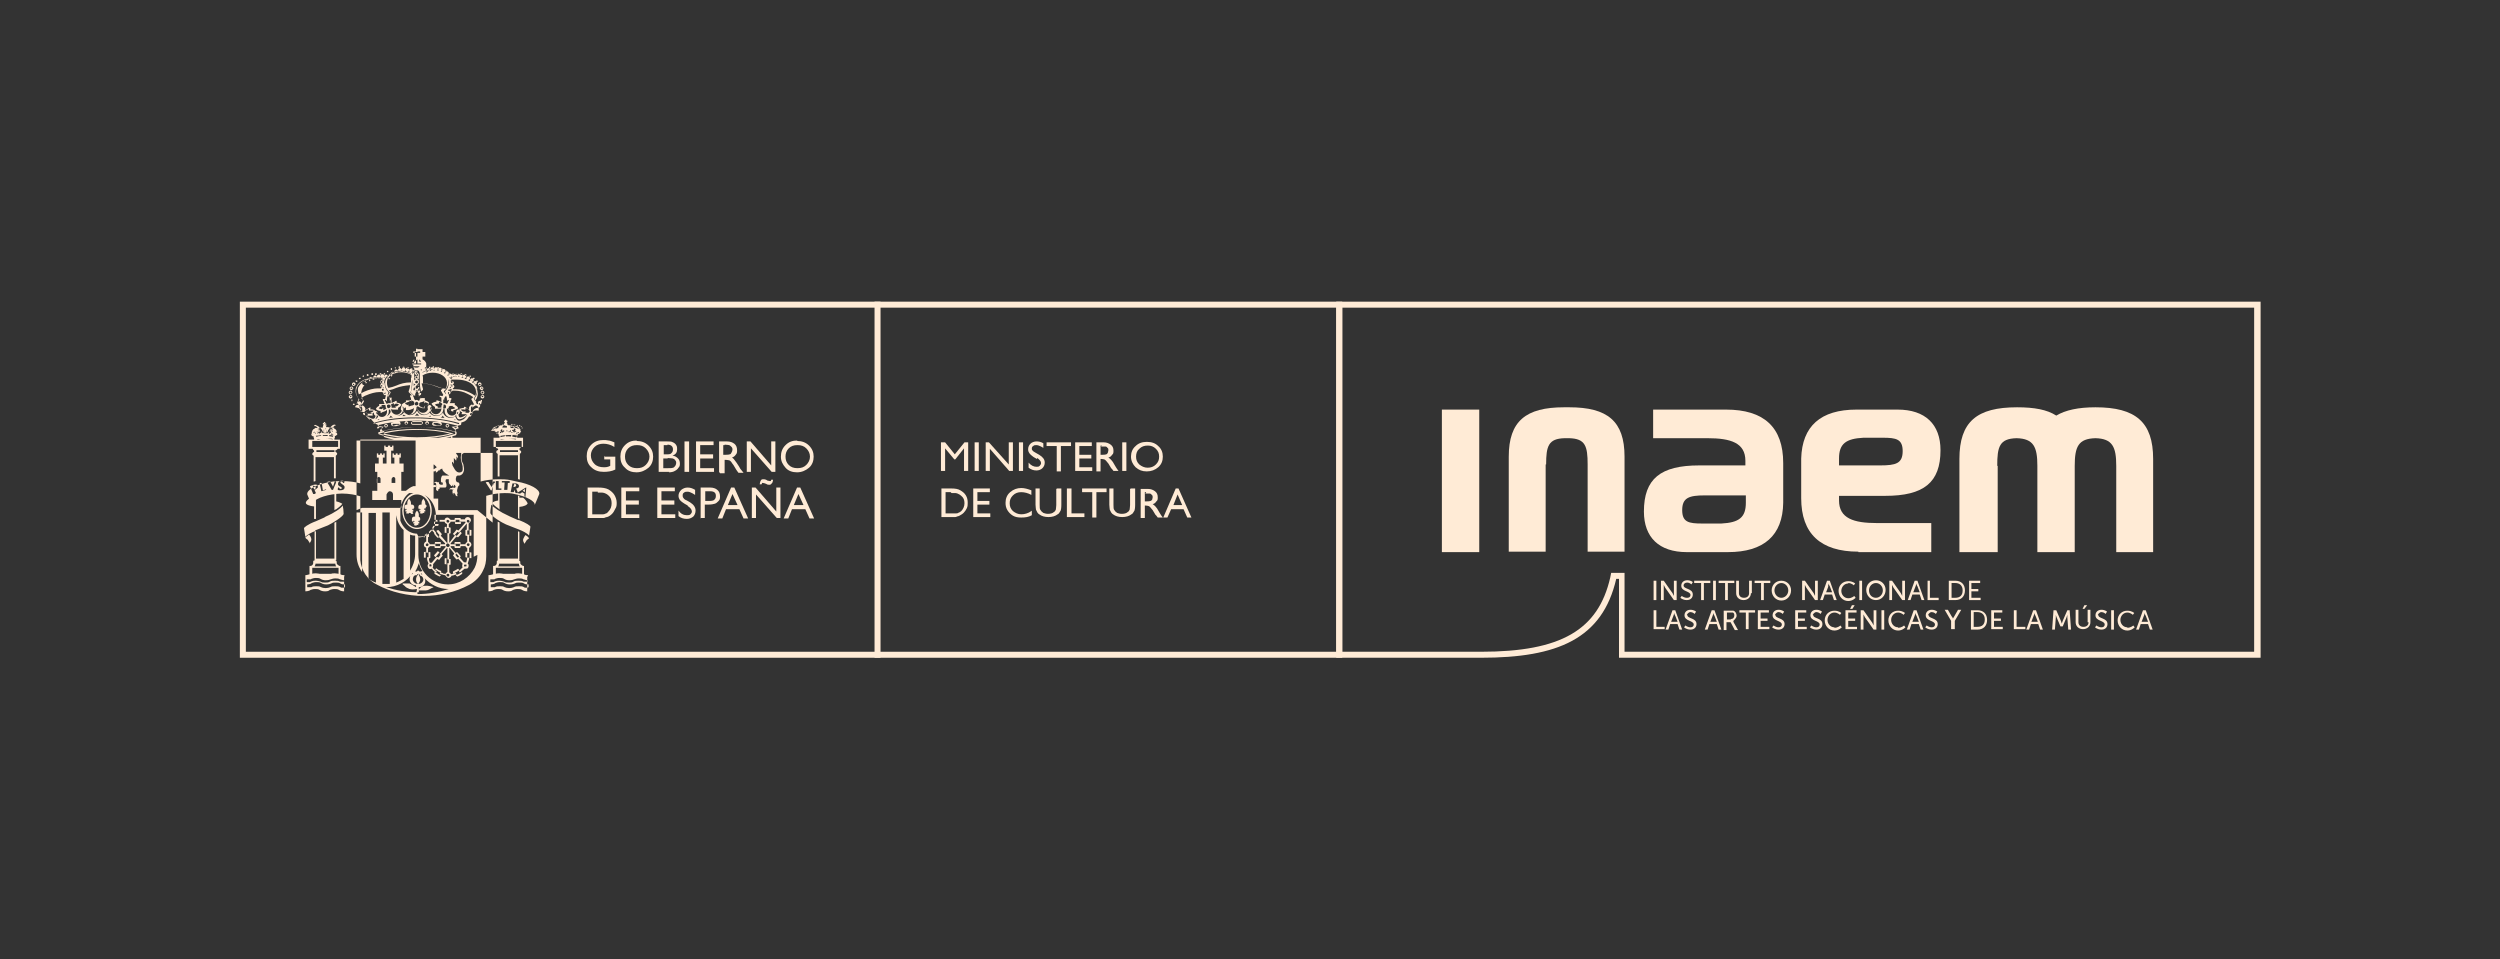<svg xmlns="http://www.w3.org/2000/svg" id="a" viewBox="0 0 54.2 20.8"><rect x="0" y="0" width="54.2" height="20.8" fill="#333333" stroke="none"/><defs><style>.b{fill:#ffebd6;}</style></defs><path class="b" d="M28.97,6.67v7.46H5.33v-7.46h23.64M29.1,6.54H5.2v7.72h23.9v-7.72h0Z"></path><path class="b" d="M9.45,12.42s.02-.03.02-.03c-.03-.02-.06-.05-.09-.08h0s0,0,0,0c0-.01.01-.03.01-.04,0-.01,0-.02,0-.04h0s.09-.11.09-.11c0,0,.02-.02.02-.03,0,0-.02-.02-.03-.02,0,0-.02.02-.02.02h0s-.09.11-.09.11h0s0,0,0,0c-.01,0-.03,0-.04,0h0s0,0,0,0c-.01-.03-.02-.05-.02-.08h0s0-.03,0-.04h-.04s0,.04,0,.04c0,.03.02.07.03.1h0s0,0,0,0c-.01.01-.02.03-.02.05h0s.01.04.02.05c.02.02.04.02.07.01h0s0,0,0,0c.02.02.04.05.07.07,0,0,.02.02.03.02ZM9.35,12.28s-.01,0-.02,0c0,0-.01,0-.02,0,0,0,0-.01,0-.02,0,0,0,0,0,0,0,0,0-.01,0-.02.01-.01.03-.01.04,0,0,0,.01.03,0,.04ZM9.26,9.88s0,.01.01.02c0,0,.03.01.03.03,0,0-.03,0-.04,0,0,0,0,0,0,0,0,0,0,0,0,0,0,0-.01,0-.02.01-.02.01-.02.03-.02.05.01-.01.02-.02.04-.02,0,0,.01,0,.02,0,0,0,0,0,.01,0,0,0,.01,0,.02,0,.01,0,.01,0,.02,0,0,0,0,0,0,.01,0,.01.01.02.03.03-.02,0-.03,0-.05.02,0,0,0,0,0,0,0,0,0,0,0,0,.01,0,.02,0,.03,0,.01,0,.02,0,.03,0,0,0-.01.01-.03.02,0,0-.01,0-.02,0,.01,0,.02,0,.03.01.02,0,.03,0,.05.01,0,0,.01,0,.02.01,0,0,.01.01.02.02.01.01.02.02.03.03-.02.01-.04.03-.06.04,0,0-.01,0-.02.01,0,0-.02,0-.03,0-.02,0-.03,0-.04-.02,0,0-.01-.01-.02-.02,0,0,0,0-.01,0,0,0,0,0,0,0-.03-.01-.05.01-.06.03,0,0,.01,0,.02,0,0,0,.03,0,.02.01,0,.02.02.02.03.02,0,0,0,0,.01,0,0,0,0,0-.01,0,0,0-.02,0-.02,0,0,0,0,0-.01,0,0,0-.01,0-.02,0-.02.01-.02.03-.02.05,0,0,.01-.01.02-.01,0,0,.02,0,.03,0,.01,0,.02,0,.03,0,0,0,.02-.01.01,0,0,0-.01.01-.01.02,0,0,0,.01,0,.02,0,0,0,.01,0,.02,0,.02.02.03.05.03,0-.01-.01-.03,0-.04,0-.01.02-.02.02-.04,0,0,0-.02,0-.03,0,0,.02,0,.03,0,.02,0,.03,0,.04-.02,0,.02,0,.03,0,.05.03-.02.06-.04.07-.07,0,.01,0,.02,0,.03,0,0,0,0,0,0,0,0,0,0,0,0,.01-.02.02-.03.04-.04,0,0,.02-.01.03-.01,0,0,0,.02,0,.02.03.07.1.1.15.13-.02,0-.04,0-.07,0-.02,0-.05,0-.07,0-.02,0-.02.02-.03.03,0,.02-.01.03-.01.04,0,.02,0,.04,0,.06,0,0,0,.01.02.02,0-.02,0-.03,0-.05,0,.01,0,.02,0,.04,0,.01,0,.03,0,.04,0-.01.01-.03.02-.04,0,.02,0,.03,0,.05,0,.01-.01.01-.02.01-.02,0-.04,0-.06-.02,0,0,0-.02-.01-.03,0-.01-.01-.02-.02,0-.03-.03-.06-.01-.08.01.01,0,.03,0,.04,0,0,0,0,.01,0,.02,0,0,0,0,0,0,0,0,0,0,0,.01,0,0,.01,0,.01.02,0,.01-.01,0-.02,0,0,0-.04-.01-.03,0-.02,0-.04,0-.04.02,0,.01,0,.02,0,.04,0,0,.02-.02.03-.02,0,0,.02,0,.02,0,0,0,0,.01.02,0,0,0,.01-.01.02-.01.01,0,.01,0,0,.01,0,0-.02.03,0,.03-.02.03.01.05.04.06,0,0,0-.01,0-.02,0-.01,0-.02.02-.03.01,0,.02-.01.01-.02,0,0,0-.01,0-.01,0,0,.01,0,.02,0,0,0,.02,0,.02,0,0,0,.02,0,.03,0,.01,0,.02,0,.03,0,.01,0,.03,0,.03,0,0,0,.02-.02.02-.03,0,0,0-.02,0-.03,0-.02-.01-.05-.02-.07,0-.02,0-.05.02-.05.02,0,.03,0,.05,0h0s0,.02,0,.02c0,.01,0,.02,0,.03,0,.02,0,.04.02.06,0,0,.02.02.02.02,0,0,.01.02.02.02,0,0,.02,0,.01,0,0,0,0-.01,0-.02,0,0,0-.01,0-.02,0,.02.02.04.04.05,0-.02,0-.03,0-.05,0,.01.02.02.03.03.01.01.01.03,0,.04-.01.01-.03.01-.04,0,0,0-.03,0-.03.01-.02,0-.04,0-.05.02,0,0,0,.02-.01.03.02-.02.03-.03.05-.02.01,0,.02.02.03,0,0,0,.01,0,.02,0,0,0,0,0,0,0-.01,0-.02.01-.03.03,0,0,0,0,0,.01,0,0,0,0,0,.02,0,.02.01.04.02.06,0-.01,0-.03,0-.04,0,0,.01,0,.02,0,0,0,0,0,0,0,0,0,0-.02,0-.02,0,0,0-.02,0,0,0,0,0,.04.02.04,0,.03.02.05.05.05,0-.02-.02-.04,0-.06,0,0,0,0,0,0,0,0,0-.01,0-.02,0-.01-.01-.02-.01-.03,0-.02,0-.04.01-.06,0-.01,0-.02.01-.03,0-.02.02-.03.03-.04,0-.01,0-.02,0-.03,0,0-.01-.03-.02-.03-.01,0-.02,0-.03-.01,0,0-.01,0-.02-.02-.01-.02-.01-.06,0-.08,0-.02.01-.03.03-.04,0,0,.02,0,.03,0,.02,0,.03,0,.04-.01.03-.01.05-.04.06-.07.02-.04.01-.09,0-.14,0-.03-.02-.05-.03-.08,0-.01-.01-.03-.01-.04,0-.03,0-.07,0-.1,0-.02.02-.03.03-.04.02,0,.03-.03.03-.04,0-.01,0-.03.01-.04.01-.02.03-.04.05-.06-.02,0-.04,0-.05,0,.01-.02.04-.04.05-.06,0-.02.01-.04.01-.07,0,0,0,0,0,0,0,0,0,0,0,0,0,.01-.02.02-.03.03-.02.01-.04.02-.05.05,0-.02-.01-.04-.02-.06,0,0,0,0,0,0,0,0,0,0,0,0,0,.01,0,.03,0,.04,0,.02-.01.03-.02.05-.01.03-.02.06-.02.09,0,.02,0,.05,0,.07,0,.03-.01.06-.01.09,0,.07.03.13.04.19,0,.04.01.08-.01.11-.03.03-.08.03-.11.01-.03-.02-.05-.05-.06-.07-.01-.02-.03-.05-.04-.07,0-.01,0-.02-.01-.04,0-.01,0-.03,0-.04.02.01.03.03.04.05,0-.04,0-.08,0-.13.02.02.03.03.05.06,0-.03.02-.06,0-.09.01,0,.02.01.03.02,0,0,0,.01.01.02v-.03s0-.03-.02-.05c0,0-.02-.02-.02-.03,0-.01,0-.03,0-.04.01,0,.02.02.03.03,0-.02,0-.04-.01-.06,0,0,0-.01,0-.02,0,0,0-.02,0-.03,0,0,0-.01,0-.02h0s0-.01.01-.02c0,0,0,0,.01,0,.01,0,.03,0,.04,0,0,0,0,0,0,0,0,0,0,0,.01,0,0,0,.01,0,.02,0,0,0,.01,0,.01,0,0-.02-.02-.03-.03-.02,0,0,0-.02,0-.02,0,0-.01,0-.02,0,0,0,0,0,0,.01,0,0,0,0,0,.01,0,0-.02,0-.02,0,0,0,0,0,0,0,0,0,0,0-.01,0,0,0,0-.01,0-.02,0,0,0,.02,0,.02,0,0,.01,0,.02,0,0,0,0-.01,0-.02,0,0,0,0-.01,0,0,0,.02,0,.01,0,0,0,0-.01,0-.02,0,0-.01,0-.01,0,0,0,0,0-.01.01,0,0,0-.01,0-.01,0,0-.01,0-.02,0,0,0,0,.01,0,.01,0,0,0,0,.01.01,0,0-.01,0-.02,0,0,0,0-.01,0-.02,0,0-.01,0-.02,0,0,0,0-.02,0-.02,0,0,0,.01,0,.01,0,0,.01,0,.02,0,0,0,0-.01,0-.02,0,0,0,0-.01,0,0,0,.02,0,.01,0,0,0,0-.01,0-.02,0,0-.01,0-.02,0,0,0,0,0,0,.02,0,0,0-.01-.01-.01,0,0-.01,0-.01,0,0,0,0,.01,0,.02,0,0,.01,0,.02,0,0,0,0,.01-.02,0,0,0,0-.01,0-.02,0,0-.01,0-.02,0,0,0,0-.01,0-.02,0,0,0,.01.01.01,0,0,.01,0,.02,0,0,0,0-.01,0-.02,0,0,0,0-.01,0,0,0,.01,0,.01-.01,0,0,0-.01,0-.02,0,0-.01,0-.02,0,0,0,0,0,0,.01,0,0,0-.01-.01,0,0,0-.01,0-.02,0,0,0,0,.01,0,.02,0,0,.01,0,.02,0,0,0-.01.01-.01,0,0,0,0,0,0-.01,0,0,0,0,0,0,0,0,0,0-.01-.02,0,0,0,0,.01,0,0,0,0,0,0,0,0,0,0-.01,0-.02,0,0-.02,0-.02,0,0-.01,0-.03-.01-.03,0,0-.02,0-.02,0,0,0,0,0,0,0,0,0,0,0,0,0,0,0,0,.01,0,.02,0,0,0,0,0,0,0,.01,0,.02,0,.04,0,0,0,.01,0,.02,0,0,0,0,0,0-.01,0-.02,0-.03.01,0,0,0,0,0,.01,0,0,0,0,0,0,0,0,0,0,0,0-.01,0-.02,0-.03,0-.01,0-.04,0-.05,0-.01,0,0,.03,0,.04,0,0,.01.01.01.02,0,0,0,.01,0,.02,0,0,.02,0,.02-.01,0,0,0,.01,0,.02,0,0,.01,0,.02-.01,0,0,.01,0,.01,0,0,0,0,0,0,0,0,0,0,0,0,0-.03,0-.07,0-.1-.02-.02-.01-.04-.04-.07-.05-.02,0-.05,0-.07.02.02,0,.04.02.05.03.02.02.04.05.06.05.02,0,.05,0,.08,0,.02,0,.03,0,.05,0,0,.01-.01.02-.02.02,0,0,0,0-.01-.01,0,0,0,.01-.01.02,0,0-.01-.01-.01-.02,0,0,0,.01-.01.02-.01,0-.02.02,0,.03,0,0,.03.02.03.03,0,.01-.02.02-.03.02-.02,0-.05,0-.07,0,0,0-.01,0-.02,0,0,0,0,0-.01,0-.01,0-.02,0-.04-.02-.02-.01-.03-.03-.05-.04-.01,0-.03-.01-.04-.02-.01,0-.02-.02-.02-.04,0-.01,0-.03,0-.04,0,0,.02-.02.01-.03,0,0,0,0,0,0,0,0,0,0,0-.01,0,0,0-.01,0-.02,0-.01-.01-.02-.02-.03,0,0-.01,0-.02,0,0,.02.01.03,0,.04,0,0,0,0,0,0,0,0,0,0,0,0,0,0,0,.02,0,.03,0,0,0,.02,0,.02,0,0-.01,0-.01,0,0,0-.02-.04-.03-.02-.02-.03-.06-.01-.08.01.01,0,.02,0,.03,0,.01,0,.02.01.02.02ZM9.8,9.78s.03.04.03.04c0,0-.02-.01-.03-.01,0,0,0,0-.02,0,0,0-.01,0-.01,0,0,0,0-.01,0-.01h-.01s0-.02,0-.02c0,0,.03,0,.04.01ZM9.45,12.42s-.02-.01-.03-.02c0,0,0,.04,0,.04.03.02.07.04.11.06,0,0,.02-.02.03-.03,0,0-.03-.01-.03-.01-.02-.01-.04-.02-.06-.04ZM9.53,11.31h.11s0,0,0,0c0,.02.02.04.05.05h0v.09h.04v-.09h0s.04-.03.04-.05h0s.11,0,.11,0v-.04h-.11s-.04-.05-.07-.05-.06.02-.06.05h0s-.1,0-.11,0v.04ZM9.71,11.27s.03.01.03.03-.01.03-.03.03-.03-.01-.03-.03.01-.03.03-.03ZM9.96,11.31h.13s0,.02,0,.02l-.15.17h0s0,0-.02.03c0,0,.03.02.03.02,0,0,.17-.2.17-.2h0s0,0,0,0h0v.15h.04v-.15s0,0,0,0h0s.05-.04.05-.07c0-.04-.03-.07-.07-.07-.03,0-.06.02-.06.05h0s-.12,0-.12,0v.04ZM10.15,11.27s.03.01.03.03-.01.03-.03.03c-.01,0-.03-.01-.03-.03s.01-.03.03-.03ZM10.13,11.48s-.04.01-.04.01v.12s.03.01.04.01v-.14ZM10.17,11.75h0v-.16h-.04v.16h0s-.04.02-.04.05h0s-.12,0-.12,0v.04h.12s.02.04.04.04h0v.11s.03,0,.04,0v-.11h0s.05-.04.05-.07-.02-.06-.05-.07ZM10.15,11.84s-.03-.01-.03-.03c0-.02.01-.03.03-.03.02,0,.03.01.03.03,0,.01-.01.03-.03.03ZM10.73,9.34s0,0,.01,0h0s-.02.02-.02.02h0s.02,0,.02.01c0,0,.01.01.02.02,0,0,0,0,0,0,0,0,0,0,.01,0,0,0,.02.02.02.02,0,0,.01,0,.02,0,0,0,0,0,0,.01,0,0,0,0,0,0,0,0,0,.01,0,.02h0s.02.02.02.02c0,0,0,0,0,0,0,0,0,0,0,.01,0,0,0,.02,0,.02h-.13v.2h.05s0,0,0,0c0,.02.01.03.03.03h0s.02.01.02.02c0,0,0,.02-.01.02-.02,0-.03.02-.03.04s.01.03.03.04v.49s.01,0,.02,0c0,0,0,0,.02,0v-.46h.4v.52s.03,0,.04.01v-.56s.03-.02.03-.04c0-.02-.01-.03-.03-.04,0,0-.01-.01-.01-.02s0-.02.01-.02h0s0,0,0,0h0s0,0,0,0c.01,0,.02-.02.02-.03,0,0,0,0,0,0h.05v-.2h-.13s.01-.01,0-.02c0,0,0,0,0-.01,0,0,0,0,0,0h.01s0-.02,0-.02c0,0,0-.01.01-.02,0,0,0,0,0,0,0,0,0,0,0-.01,0,0,.01,0,.02,0,0,0,.02-.02.02-.02,0,0,0,0,.01,0,0,0,0,0,0-.01,0,0,0-.01.01-.02,0,0,0,0,0,0,0,0,.01,0,.01,0,0,0-.01-.02-.02-.02,0,0,0,0,0-.01,0,0,0,0,0,0,0,0,.01,0,.01-.01s0-.01-.01-.01c0,0,0,0-.01,0,0-.04-.04-.07-.08-.07-.01,0-.03,0-.04.01h0s.02,0,.03,0c.03,0,.06.03.07.06-.01-.01-.03-.02-.05-.03-.02,0-.03,0-.04,0,0,0,0,0,0,0,0,0,0-.01-.02-.01,0,0,0,0-.01,0,0-.03-.04-.05-.08-.05-.01,0-.03,0-.04,0,0,0,0-.01-.01-.02,0,0,0,0,0-.01,0-.01,0-.02-.02-.03h0s.02-.01.02-.01v-.03h-.02v-.02h-.03v.02h-.02v.03h.02s-.02.03-.02.04c0,0,0,0,0,.01,0,0,0,.01-.01.02-.01,0-.03,0-.04,0-.04,0-.07.02-.08.06,0,0,0,0-.01,0,0,0-.01,0-.01.01,0,0,0,0,0,0-.01,0-.03,0-.04,0-.02,0-.04.02-.05.03,0-.03.03-.06.07-.06.01,0,.02,0,.03.01h0s-.03-.02-.04-.02c-.04,0-.07.03-.08.07,0,0,0,0-.01,0,0,0-.01,0-.01.01,0,0,0,.01.01.01ZM11.26,9.83h0s0,0,0,0c0,0,0,0,0,0h-.45s-.01,0-.01,0c0,0,0,0,0,0h0s0,0,0,0h0s0,0,0,0c0,0,0,0,0,0h.45s0,0,0,0ZM11.23,9.8h-.39s0-.01,0-.02,0-.01,0-.02h.39s0,.01,0,.02,0,.01,0,.02ZM11.25,9.73h-.45s0,0,0,0c0,0,0,0,0,0h.45s0,0,0,0c0,0,0,0,0,0ZM11.31,9.56v.13h-.56v-.13h.56ZM11.03,9.5c-.06,0-.12,0-.17.02.02,0,.05.01.08.01h-.05s-.02,0-.02,0c-.02,0-.02-.01-.02-.01,0,0,0,0,0,0,.01,0,.03,0,.04-.01.04,0,.09-.01.13-.01h0s.1,0,.13.01c.01,0,.03,0,.04.01,0,0,0,0,0,0,0,0-.01.01-.02.01,0,0-.01,0-.02,0h-.05s.05,0,.08-.01c-.05-.01-.1-.02-.17-.02ZM11.22,9.46h-.02s0,.02,0,.02c0,0,0,0,0,0h0s0,0-.02,0c-.04-.01-.1-.02-.16-.02h0c-.07,0-.13,0-.17.02,0,0,0,0,0,0v-.02s0,0,0,0c0,0,0,0,0-.01.05-.01.12-.02.19-.02s.14,0,.19.02c0,0,0,0,0,0ZM11.23,9.44c-.05-.02-.12-.03-.21-.03s-.15.01-.2.03c0,0,0,0,0,0h0s0,0,0,0c.05-.02.12-.03.21-.03s.16.01.21.03c0,0,0,0,0,0,0,0,0,0,0,0ZM11.11,9.23s.06.02.06.05c-.02,0-.04,0-.06,0-.01,0-.03,0-.04,0,0,0,0,0,0-.01,0,0,0-.01,0-.02.01,0,.02,0,.04,0ZM11.06,9.25s0,.01,0,.02c0,0,0,0,0,0v-.02s0-.03,0-.04c0,0,.01.02.01.04ZM11.01,9.19h.01v-.05h-.02s.02,0,.02,0v-.02h0v.02h.02s-.02,0-.02,0v.05h.01s-.03,0-.03,0h0ZM11.05,9.2s0,0-.02,0c0,0-.01,0-.02,0h.03ZM11.01,9.21s0,.02,0,.04v.02s0,0,0,0c0,0,0-.01,0-.02,0-.02,0-.03.01-.04ZM10.95,9.23s.03,0,.04.01c0,0,0,.01,0,.02,0,0,0,0,0,.01-.01,0-.02,0-.04,0-.02,0-.05,0-.06,0,0-.03.03-.05.06-.05ZM10.75,9.36h0s0,0,.01,0c0,0,0,.02,0,.02h0l.03-.03h.02s0,.03,0,.03h-.03s0,.01.02.02c.01.01.02.01.02.01,0,0,.01,0,.01-.02h0s0,0,0,0c0,0,0,0,0,0,0,0,0,0,0,0h0s0,0,0,0c0,0,0,0,0,0,0,0,0,.01,0,.01,0,0,.01.01.02.01.01,0,.03-.01.03-.03,0,0,0-.01,0-.01,0,0,0,0,0,0l-.03.02h-.01s0-.03,0-.03h.03s0,0,0,0l-.02-.03.02-.02h.02s0,.04,0,.04c0,0,0,0,0,0l.03-.02h.01s0,.03,0,.03h-.03s0,0,0,0h0s.01.03.03.03c.01,0,.03,0,.03-.02,0,0,0,0,0-.01h0s0-.01,0-.02h0s0,0,0,.01,0,0,0,.01c0,0,0,0,0,0,0,.01.02.02.03.02.02,0,.03-.01.03-.03,0,0,0,0,0,0,0,0,0,0,0,0h-.03s-.01,0-.01,0v-.02s.04.01.04.01c0,0,0,0,0,0v-.03s-.02,0-.02,0h.01s0-.01,0-.01c0,0,0,0,0,0v-.03s0-.03,0-.03c0,0,0,0,0,0,0,0,0,0,0,0,0,0,0,.02,0,.03v.03s0,0,0,0h0s0,0,0,0h0s0,0,0,0h0s0,0,0,0h0s-.01.03-.01.03c0,0,0,0,0,0h.03s.01,0,.01,0h-.01s-.03,0-.03,0c0,0,0,0,0,0,0,0,0,0,0,0,0,.02.01.03.03.03.01,0,.02,0,.03-.02,0,0,0,0,0-.01,0,0,0-.01.01-.01,0,0,.01,0,0,.02,0,0,0,0,0,.01,0,.01.02.02.03.02.02,0,.03-.01.03-.03h0s0,0,0,0h-.03s0-.02,0-.02h.01s.03,0,.03,0c0,0,0,0,0,0v-.03s.02,0,.02,0l.02.02-.02.03s0,0,0,0h.03s0,.02,0,.02h-.01s-.03,0-.03,0c0,0,0,0,0,0,0,0,0,0,0,.01,0,.02.01.03.03.03,0,0,.02,0,.02-.01,0,0,0,0,0-.01,0,0,0-.01.01,0,0,0,0,0,0,.01,0,0,0,0,0,0,0,0,0,0,0,0h0s0,.02.01.02c0,0,.01,0,.02-.01,0,0,.01-.01.01-.01h-.03s0-.02,0-.02h.02s.03.01.03.01c0,0,0,0,0,0,0,0,0-.01,0-.02,0,0,0,0,0,0,0,0,0,0,0,0,0,0,0,0,0,0h0s0,0,0,0c0,0,0,0,0,0h0s0,0,0,0c0,0,0,0,.01,0h0s0,0-.01,0c0,0-.01.02-.02.02,0,0,0,0,0,0,0,0,0,0,0,0h0s-.01.02-.02.03c0,0-.01,0-.02,0-.01,0-.01,0-.02-.02,0,0-.01,0-.02,0-.02,0-.03-.01-.04-.03,0,0-.02.02-.03.02-.01,0-.02,0-.03-.02,0,0-.02.01-.03.01-.02,0-.03-.01-.04-.02,0,.01-.02.02-.03.02-.01,0-.02,0-.03-.01,0,0-.02.02-.03.02s-.02,0-.03-.02c0,.02-.02.03-.04.03,0,0-.02,0-.02,0,0,0,0,.02-.02.02,0,0-.01,0-.02,0-.01,0-.02-.02-.03-.03,0,0,0,0,0,0,0,0,0,0,0,0,0,0-.01-.02-.02-.02,0,0,0,0-.01,0h0s.01,0,.01,0c0,0,0,0,0,0ZM10.22,11.49s-.03,0-.04-.01v.14s.04-.01.04-.01v-.12ZM9.88,12.42s-.07.02-.1.03h0s-.02-.03-.04-.04h0v-.2h-.04v.19s0,0,0,0h0s-.03.02-.04.04h0s0,0,0,0c-.03,0-.05,0-.07-.02,0,0-.03-.01-.04-.01,0,0-.01.03-.02.03,0,0,.03.01.03.01.03,0,.06.02.09.02h0s.04.06.07.06.06-.02.07-.05h0s0,0,0,0c.03,0,.05-.01.08-.02,0,0,.02,0,.03-.01,0,0-.02-.03-.02-.03ZM9.71,12.5s-.03-.01-.03-.03.01-.03.03-.03.03.01.03.03c0,.02-.01.03-.03.03ZM9.98,11.23h-.12s0,.03-.01.04h.14s0-.04-.01-.04ZM9.97,12.43h0s-.04.03-.06.03c0,0-.02,0-.03.01,0,0,.03.03.03.03.04-.01.07-.03.11-.06,0,0,0-.03,0-.04,0,0-.03.02-.03.02ZM10.1,12.19h0s0,0,0,0c-.01,0-.02,0-.04,0h0s-.09-.1-.09-.1c0,0,0,0,0,0,0,0,0,0-.01-.01,0,0,0,0-.01-.01,0,0-.02.02-.03.02,0,0,.02.03.02.03l.09.1h0s0,0,0,0c0,.01-.01.02-.01.04,0,.01,0,.03.01.04h0s0,0,0,0c-.03.03-.06.06-.08.08,0,0,.01.03.02.03,0,0,.03-.02.03-.02.02-.02.05-.04.07-.06h0s0,0,0,0c.02,0,.05,0,.07-.01.01-.01.02-.03.02-.05,0-.02,0-.04-.02-.05,0,0,0,0,0,0h0s.02-.07.03-.1c0,0,0-.02,0-.03h-.04s-.01.08-.03.12ZM10.1,12.28s-.01,0-.02,0c0,0-.01,0-.02,0,0,0,0-.01,0-.02,0,0,0-.02.01-.02.01,0,.03,0,.04,0,.01.01,0,.03,0,.04ZM10.18,12v.07s0,.02,0,.03c0,0,.03,0,.04,0,0,0,0-.11,0-.12,0,0-.03-.01-.04-.01v.03ZM10.13,12.03v-.07s-.03,0-.04,0c0,0,0,.06,0,.06,0,0,0,0,0,0,0,0,0,.05,0,.06,0,0,.03.01.04.01,0-.02,0-.05,0-.07ZM11.3,9.26s.01,0,.01-.01c0,0,0-.01-.01-.01,0,0-.01,0-.01.01,0,0,0,.01.01.01ZM10.97,9.21s.01,0,.01-.01c0,0,0-.01-.01-.01,0,0-.01,0-.01.01,0,0,0,.01.01.01ZM11.09,9.21s.01,0,.01-.01c0,0,0-.01-.01-.01,0,0-.01,0-.01.01,0,0,0,.01.01.01ZM11.16,9.22s.01,0,.01-.01,0-.01-.01-.01c0,0-.01,0-.01.01s0,.01.01.01ZM11.12,9.21s.01,0,.01-.01c0,0,0-.01-.01-.01s-.01,0-.01.01c0,0,0,.01.01.01ZM10.9,9.22s.01,0,.01-.01,0-.01-.01-.01c0,0-.01,0-.01.01s0,.01.01.01ZM10.93,9.21s.01,0,.01-.01c0,0,0-.01-.01-.01s-.01,0-.01.01c0,0,0,.01.01.01ZM10.87,9.25s.01,0,.01-.01c0,0,0-.01-.01-.01,0,0-.01,0-.01.01,0,0,0,.01.01.01ZM9.33,12.09s0-.06,0-.06h0s0-.06,0-.06c0,0-.03,0-.04,0v.14s0,0,0,0c0,0,.04-.01.04-.02ZM11.19,9.25s.01,0,.01-.01,0-.01-.01-.01c0,0-.01,0-.01.01,0,0,0,.01.01.01ZM11.32,9.29s.01,0,.01-.01,0-.01-.01-.01c0,0-.01,0-.01.01,0,0,0,.01.01.01ZM11.26,9.24s.02,0,.02-.01,0-.01-.02-.01c0,0-.01,0-.01.01,0,0,0,.01.01.01ZM11.22,9.24s.01,0,.01-.01c0,0,0-.01-.01-.01,0,0-.01,0-.01.01,0,0,0,.01.01.01ZM11.14,9.46h.02s.02,0,.02,0c0,0,0,0,.01,0,0,0,0,0,0,0h-.02s-.02,0-.02,0c0,0-.01,0-.01,0,0,0,0,0,0,0ZM10.92,9.45h-.02s-.02,0-.02,0c0,0,0,0,0,0,0,0,0,0,0,0h.02s.02,0,.02,0c0,0,0,0,0,0,0,0,0,0,0,0ZM10.96,9.44s-.02,0-.02.02,0,.02.02.02.01,0,.01-.02,0-.02-.01-.02ZM10.96,9.46s0,0,0,0c0,0,0,0,0,0,0,0,0,0,0,0,0,0,0,0,0,0ZM10.84,9.24s.01,0,.01-.01c0,0,0-.01-.01-.01,0,0-.01,0-.01.01,0,0,0,.01.01.01ZM11.09,9.47s.02,0,.02-.02,0-.02-.02-.02c0,0-.01,0-.01.02s0,.02.01.02ZM11.09,9.44s0,0,0,0c0,0,0,0,0,0,0,0,0,0,0,0s0,0,0,0ZM11,9.45s0,0,0,0h.05s0,0,0,0c0,0,0,0,0,0h-.05s0,0,0,0ZM11.15,10.49l-.02.07s.05,0,.06-.03c0,0,0,0,0-.01,0-.02-.02-.03-.04-.03ZM10.8,9.24s.01,0,.01-.01c0,0,0-.01-.01-.01,0,0-.01,0-.01.01s0,.01.01.01ZM10.76,9.26s.01,0,.01-.01c0,0,0-.01-.01-.01,0,0-.01,0-.01.01,0,0,0,.01.01.01ZM11.07,10.41c-.09-.02-.18-.02-.25-.02-.16,0-.3.02-.4.05v-.95h-.75c.07-.01.14-.03.2-.05.02,0,.03-.03.03-.05,0-.02,0-.03-.02-.04h0s0-.02,0-.04h0s.05-.02.05-.02h.01s0-.02,0-.02l-.02-.03s.02-.02.03-.02c0,0,0,0,0,0,.02,0,.05,0,.05-.03,0-.02,0-.03,0-.03h0s.07-.02.08-.03c.04-.02.07-.07.09-.1,0,0,0,0,0,0,0,0,0,0,0,0,0,0,.01,0,.02,0,0,0,0,0,0,0,0,0,.02,0,.02-.01h0s0,0,0,0c0,0,.01-.01.01-.02,0,0,0,0,0,0,0,0,0,0,0-.01,0,0,0,0,0,0,0,0,0,0,0-.01h0s.03-.06.05-.07c.03-.02.08-.01.09-.01h.02s0-.01,0-.01c0-.02,0-.04-.01-.05.02,0,.04-.02.04-.04,0-.01,0-.03-.02-.03,0,0,0,0,.01,0,.02,0,.04-.02.04-.04s-.02-.04-.04-.04-.04.02-.04.04c0,.01,0,.03.02.03,0,0,0,0-.01,0,0,0-.02,0-.03,0l-.04-.07c.04-.05.06-.11.06-.17,0-.04,0-.08-.03-.12,0-.02-.02-.04-.04-.06,0,0,0,0,.01,0,.02,0,.04-.02.04-.04s-.02-.04-.04-.04-.04.02-.04.04c0,0,0,0,0,.01,0,0-.02-.02-.03-.03,0,0,0,0,0,0,.02,0,.04-.02.04-.04s-.02-.04-.04-.04-.04.02-.04.04c0,0,0,.01,0,.02-.01,0-.02-.01-.04-.02.02,0,.04-.02.04-.04,0-.02-.02-.04-.04-.04s-.04.02-.04.04c0,0,0,.02,0,.02-.01,0-.03-.01-.04-.02.02,0,.04-.02.04-.04,0-.02-.02-.04-.04-.04-.02,0-.04.02-.04.04,0,.01,0,.02.02.03-.02,0-.04,0-.05-.01.02,0,.03-.02.03-.04,0-.02-.02-.04-.04-.04s-.04.02-.04.04c0,.01,0,.03.02.03-.01,0-.03,0-.04,0,.01,0,.02-.02.02-.04,0-.02-.02-.04-.04-.04s-.04.02-.04.04c0,.02,0,.03.02.04-.01,0-.03,0-.04,0,.01,0,.02-.02.02-.03,0-.02-.02-.04-.04-.04s-.04.02-.04.04c0,.02.01.03.03.04,0,0,0,0-.01,0,0,0,0,0-.01,0-.02,0-.04.01-.04.03,0-.01-.01-.02-.02-.03,0,0,.01,0,.02,0,.02,0,.04-.02.04-.04s-.02-.04-.04-.04-.04.02-.04.04c0,0,0,0,0,.01,0,0-.02-.02-.03-.02.02,0,.04-.02.04-.04s-.02-.04-.04-.04-.04.02-.04.04c0,0,0,0,0,.01,0,0-.02-.01-.03-.02.02,0,.04-.02.04-.04,0-.02-.02-.04-.04-.04s-.04.02-.04.04c0,0,0,.02,0,.02-.01,0-.02,0-.03-.01.02,0,.03-.02.03-.04,0-.02-.02-.04-.04-.04-.02,0-.04.02-.04.04,0,.01,0,.02.01.03-.01,0-.03,0-.04,0,.01,0,.02-.02.02-.04,0-.02-.02-.04-.04-.04-.02,0-.04.02-.04.04,0,.02,0,.03.02.04h0s-.02,0-.04,0c.01,0,.02-.02.02-.04,0-.02-.02-.04-.04-.04s-.04.02-.04.04c0,.02.01.04.03.04-.02,0-.04,0-.05.01.01,0,.02-.02.02-.03,0-.02-.02-.04-.04-.04s-.04.02-.04.04.02.04.04.04c-.02,0-.04.01-.06.02.01,0,.02-.02.02-.04,0-.02-.02-.04-.04-.04,0,0,.01-.01.02-.02h0s.01-.04.01-.04h0s0-.02,0-.03c0,0,0-.02,0-.02h0s0-.01,0-.01c-.01-.04-.04-.07-.08-.09v-.06h.06v-.1h-.06v-.06h-.11v.06h-.06v.1h.06v.06c-.05.02-.09.07-.09.13,0,.03.01.06.03.09-.02,0-.04.02-.04.04,0,.01,0,.03.02.04-.02,0-.04-.02-.06-.02.02,0,.04-.02.04-.04s-.02-.04-.04-.04-.04.02-.04.04c0,.01,0,.03.02.03-.02,0-.04,0-.05-.01.02,0,.03-.02.03-.04,0-.02-.02-.04-.04-.04s-.04.02-.04.04c0,.02,0,.03.02.04-.01,0-.02,0-.04,0h0s.02-.02.02-.04c0-.02-.02-.04-.04-.04-.03,0-.04.02-.04.04,0,.02.01.03.03.04-.01,0-.03,0-.04,0,0,0,.01-.02.01-.03,0-.02-.02-.04-.04-.04s-.04.02-.04.04c0,.02.01.03.03.04-.01,0-.02,0-.03.01,0,0,0-.01,0-.02,0-.02-.02-.04-.04-.04-.03,0-.04.02-.04.04,0,.02.01.04.03.04-.01,0-.02.01-.03.02,0,0,0,0,0-.01,0-.02-.02-.04-.04-.04s-.04.02-.04.04c0,.02.02.04.04.04h0s-.02.02-.03.03c0,0,0,0,0-.01,0-.02-.02-.04-.04-.04s-.04.02-.04.04.02.04.04.04c0,0,.01,0,.02,0,0,.01-.02.02-.02.03,0-.02-.02-.03-.04-.03,0,0,0,0-.01,0,0,0,0,0-.01,0,.02,0,.03-.02.03-.04,0-.02-.02-.04-.04-.04s-.04.02-.04.04c0,.01,0,.03.02.03-.01,0-.03,0-.04,0,.01,0,.02-.02.02-.04,0-.02-.02-.04-.04-.04s-.04.02-.04.04c0,.02,0,.03.02.04-.01,0-.03,0-.04,0,.01,0,.02-.02.02-.03,0-.02-.02-.04-.04-.04s-.04.02-.04.04c0,.02.01.03.03.04-.02,0-.04,0-.05.01,0,0,.02-.02.02-.03,0-.02-.02-.04-.04-.04s-.04.02-.04.04c0,.02.02.04.04.04-.02,0-.03.01-.05.02,0,0,0-.02,0-.03,0-.02-.02-.04-.04-.04s-.04.02-.04.04c0,.02.02.04.04.04-.01,0-.03.01-.04.02,0,0,0-.01,0-.02,0-.02-.02-.04-.04-.04s-.04.02-.04.04.02.04.04.04c0,0,0,0,0,0-.01,0-.02.02-.03.03,0,0,0,0,0-.01,0-.02-.02-.04-.04-.04s-.04.02-.04.04.02.04.04.04c0,0,.01,0,.01,0-.02.02-.03.04-.04.06-.02.04-.03.08-.03.12,0,.06.02.12.06.17l-.04.07s-.02,0-.02,0c0,0-.01,0-.02,0,.01,0,.02-.02.02-.03,0-.02-.02-.04-.04-.04s-.04.02-.04.04.02.04.04.04c0,0,.01,0,.02,0-.01,0-.02.02-.02.04,0,.02.02.04.04.04,0,0,0,0,0,0,0,.01-.01.03-.01.05v.02h.02s.06,0,.09.01c.02.01.05.05.05.07,0,0,0,0,0,0,0,0,0,.01,0,.02,0,0,0,0,0,0,0,0,0,.01,0,.02,0,0,0,0,0,0,0,0,0,.01.02.02h0s.01.01.02.01c0,0,0,0,0,0,0,0,.01,0,.02,0,0,0,0,0,0,0,0,0,0,0,0,0,0,0,0,0,0,0h0s.05.07.09.1c.03.02.06.03.08.03,0,0,0,.02,0,.03,0,.02.02.02.02.02,0,0,.03,0,.03,0,0,0,.02,0,.03.02l-.02.03h0s.01.02.01.02l.05.02h0s0,.03,0,.04h0s-.02.02-.02.04c0,.02.01.04.03.05.06.02.13.04.2.05h-.73v.95c-.1-.03-.24-.05-.4-.05-.08,0-.16,0-.26.02-.29.05-.51.17-.49.27,0,0,.1.24.1.24,0,0,0,0,0,0-.02-.09.18-.2.44-.24.07-.01.14-.02.21-.02.16,0,.31.03.4.06v1.31s0,0,0,0c0,.01,0,.02,0,.04,0,0,0,.02,0,.02,0,0,0,0,0,.01.02.23.16.44.37.54.3.16.66.24,1,.24s.69-.08.99-.24c.13-.07.24-.18.3-.31.05-.09.07-.2.07-.31v-1.31c.1-.03.24-.06.4-.06.06,0,.14,0,.21.02.26.05.46.16.44.24,0,0,0,0,0,0,0,0,.1-.23.1-.24.02-.1-.2-.22-.49-.27ZM9.73,8.09s.02,0,.02.02c0,0,0,.01-.02.01,0,0-.01,0-.01-.01s0-.02.01-.02ZM8.33,8.12s-.01,0-.01-.01,0-.02.01-.02c.01,0,.02,0,.02.02,0,0,0,.01-.02.01ZM7.63,8.7s-.01,0-.01-.02,0-.02.01-.02c.01,0,.01,0,.01.02,0,0,0,.02-.01.02ZM6.89,10.57s-.04.04-.07.05c0,.01.03.07.03.07h0s-.03.02-.03.02h-.03s-.07-.17-.07-.17l.08-.03s.05-.01.07,0c.01,0,.02.01.02.03,0,0,0,.02,0,.03,0,0,0,.01,0,.02ZM6.97,10.66l-.04-.18h0s.01-.01.01-.01h.02s.01,0,.01,0h0s0,0,0,0c0,0,.03.14.03.16.01,0,.06-.02.06-.02h.01s0,0,0,0h0s0,.01,0,.01h0s-.14.04-.14.04ZM7.29,10.45c-.02.06-.05.11-.07.17h0s-.01,0-.01,0c0,0,0,0,0,0h-.02s0,0,0,0c-.03-.05-.06-.11-.1-.17h0s.03-.01.03-.01h.02s.02,0,.02,0h0s.05.09.05.09c0,0,0,.01.01.02.01-.04.03-.08.04-.12h0s.02,0,.02,0h0s0,0,0,0h.01s-.01.03-.01.03ZM7.42,10.5s.06.03.05.07c0,.04-.04.06-.1.06-.02,0-.04,0-.05-.02h0s.01-.04.01-.04h0s.02,0,.02,0h0s.01.03.03.03c.01,0,.03,0,.03-.02,0-.01-.01-.02-.03-.03-.03-.01-.06-.03-.05-.07,0-.03.03-.06.09-.06.02,0,.04.01.05.02h0s-.01.03-.01.03h0s-.02,0-.02,0h0s-.01-.02-.03-.03c-.03,0-.03.01-.03.02,0,0,.01.02.03.03ZM9.88,9.29l-.04-.03h.05s.02.02.02.02h-.03ZM10.04,8.92s-.04-.02-.05-.04c.03,0,.05-.01.08,0h.02s0-.02,0-.02c0,0,0,0,0-.01,0,0,.01,0,.02,0,0,0,0,0,0,0,.02,0,.05.03.06.04,0,.01.01.02.02.03,0,0-.01,0-.01,0,0,0-.01.02-.02.03h0s-.02,0-.03,0c-.02,0-.04,0-.05,0,0,0-.01,0-.01,0,0,0,0,0,0,0,0,0,.02-.01.02-.01h.02s-.02-.02-.02-.02ZM10.23,8.97s0,0,0,0c0,0,0,.01-.01.02,0,0-.01,0-.02.01,0,0,0,0,0,0,0,0,0,0-.01,0,0,0,0,0,0,0,0-.01,0-.03.01-.04.02-.01.04-.02.04,0,0,0,0,0,0,0,0,0,0,.01,0,.02ZM10.44,8.67s.01,0,.01.02,0,.02-.01.02-.02,0-.02-.02,0-.02.02-.02ZM10.4,8.74s.01,0,.01.02c0,0,0,.01-.01.01,0,0-.02,0-.02-.01,0,0,0-.02.02-.02ZM10.38,8.84s-.06,0-.08.02c-.03.01-.05.05-.06.07,0,0-.02,0-.03,0,0-.02,0-.06,0-.09,0-.02.02-.03.03-.04h0s0,.04,0,.04l.02-.02s.03-.02.05-.03h0s0,0,0,0c.03,0,.05.02.06.05ZM10.35,8.76s0,0,0,0c0,0,0,0,0,0,0,0,0,0,0,0h0ZM10.34,8.25s.02,0,.02.01c0,0,0,.02-.02.02,0,0-.02,0-.02-.02,0,0,0-.01.02-.01ZM10.27,8.19s.02,0,.02.01c0,0,0,.02-.02.02s-.02,0-.02-.02c0,0,0-.01.02-.01ZM10.19,8.14s.02,0,.02.02c0,0,0,.01-.02.01s-.01,0-.01-.01c0,0,0-.02.01-.02ZM10.1,8.11s.01,0,.01.02,0,.02-.01.02c0,0-.02,0-.02-.02s0-.02.02-.02ZM10,8.09s.02,0,.02.02c0,0,0,.02-.02.02s-.02,0-.02-.02c0,0,0-.02.02-.02ZM9.91,8.09s.02,0,.02.02c0,0,0,.02-.02.02,0,0-.02,0-.02-.02,0,0,0-.02.02-.02ZM9.9,8.17c.2,0,.38.08.43.2.02.03.02.07.02.1,0,.06-.02.12-.06.16h0s0,.02,0,.02l.04.07h-.01s-.05-.08-.05-.08c.04-.05.07-.1.07-.17,0-.04,0-.07-.02-.1-.05-.12-.22-.2-.42-.2-.03,0-.06,0-.08,0,0,0,0,0,0,0,0,0,0,0,0-.01.03,0,.06,0,.08,0ZM9.82,8.09s.02,0,.02.02,0,.01-.02.01-.01,0-.01-.01,0-.02.01-.02ZM9.78,8.17s.02,0,.02.02,0,.02-.02.02c0,0-.02,0-.02-.02,0,0,0-.02.02-.02ZM9.78,8.23s.01,0,.02,0h0s.07,0,.11,0c.18,0,.34.07.39.18.01.02.02.05.02.08,0,.03,0,.06-.02.09-.04-.03-.08-.05-.12-.07-.1-.05-.21-.07-.29-.07-.02,0-.04,0-.06,0,0,0-.01-.02-.02-.02,0,0,0,0,0,0,.02,0,.04-.02.04-.04s-.02-.04-.04-.04c-.01,0-.03,0-.04.02,0-.01,0-.02,0-.03,0,0,.02.01.03.01.02,0,.04-.02.04-.04s-.02-.04-.04-.04c-.01,0-.03,0-.03.02,0,0,0-.02,0-.03,0,0,.01,0,.02,0ZM9.78,8.37s0-.02.02-.02c0,0,.01,0,.01.02,0,0,0,.01-.01.01,0,0-.02,0-.02-.01ZM9.79,8.45s0,.02-.01.02c0,0-.02,0-.02-.02s0-.02.02-.02c0,0,.01,0,.01.02ZM9.78,8.28s0-.02.01-.02.02,0,.02.02,0,.02-.02.02-.01,0-.01-.02ZM9.76,8.38s.01.02.02.03c0,0,0,0,0,0-.01,0-.02,0-.03.01,0-.01,0-.02.01-.04ZM9.77,8.49s.03,0,.04-.02c.02,0,.04,0,.06,0,.08,0,.18.02.27.07.04.02.08.04.12.07,0,0-.02.02-.03.03h-.01s0,.02,0,.02l.06.11s-.03,0-.04.02h0s0-.02,0-.02h-.01s-.04.01-.06.06c0,.02,0,.03,0,.05-.02-.01-.04-.03-.06-.04h0s-.03-.02-.03-.02h-.02s0,0,0,0c0,0,0,0,0,.02h0s-.06.01-.09.02h-.01s0,.02,0,.02c.01.03.03.05.06.06,0,0,0,0,0,0,0,.01-.01.02-.01.02v.02s.01,0,.01,0c0,0,.02,0,.03,0h0s0,0,0,0c0,0,0,0,.01,0,.02,0,.04,0,.06,0-.01.01-.02.02-.04.03-.06.04-.1.04-.1.04-.04,0-.04-.05-.04-.07.01,0,.02-.02.03-.03,0-.03,0-.06-.02-.07,0,0-.02,0-.03,0-.01,0-.02.02-.03.04,0,.02,0,.03,0,.04-.02.03-.05.05-.09.05-.06,0-.11-.05-.11-.11,0-.02,0-.03,0-.05,0,0,0,0,0,0,0,0,.02.02.03.03.01.01.04.02.06.03h0s.03.01.03.01h.02s0-.01,0-.01c0,0,0,0,0-.02,0,0,0,0,0,0,.03,0,.06-.01.09-.03h.01s0-.02,0-.02c-.02-.03-.04-.05-.07-.06,0,0,0,0,0,0,0-.01,0-.02,0-.02v-.02s-.01,0-.01,0c0,0-.02,0-.03,0-.01,0-.05,0-.07,0,0-.01.02-.03.02-.04,0,0,0-.01,0-.02,0,0,.02-.03.02-.03h0s-.01-.02-.01-.02c0,0-.02,0-.04,0,0,0,0,0,0,0,0-.03,0-.05-.02-.08,0,0,0,0,.01,0,.02,0,.04-.02.04-.04s-.02-.04-.04-.04c0,0-.01,0-.02,0,.01-.01.02-.03.03-.04,0,0,0,0,0,0,0,.02.02.04.04.04ZM9.91,8.98h0s0,0,0,0c0,0,0-.02,0-.03,0-.01.01-.02.02-.02,0,0,0,0,0,0,0,0,.01.02,0,.03,0,.01-.01.02-.02.02ZM9.58,8.83s-.02,0-.03.01c-.01,0-.03,0-.06,0h0s0-.01,0-.01v-.02s0,0,0,0c-.02,0-.05-.02-.06-.04.02-.01.05-.02.07-.02h.02s0-.02,0-.02c0,0,0,0,0-.02,0,0,0,0,0,0,.03.01.04.02.05.03,0,0,.02.01.02.02,0,.01-.02.03-.02.04,0,0,0,.01,0,.02ZM9.57,8.62s0,.03,0,.04c0,0,0,.01,0,.02,0,.01,0,.03,0,.04-.02-.01-.05-.03-.06-.03,0,0-.03-.01-.03-.01h-.02s0,.01,0,.01c0,0,0,0,0,.02,0,0,0,0,0,0-.03,0-.06.01-.09.03h-.01s0,.02,0,.02c.02.03.04.05.07.06,0,0,0,0,0,0,0,.01,0,.02,0,.02v.02s.01,0,.01,0c0,0,.02,0,.03,0,.01,0,.05,0,.07,0,.01,0,.02,0,.03-.01h0c0,.07-.05.13-.12.13-.06,0-.1-.04-.11-.09.01,0,.02-.02.02-.04,0-.03-.01-.06-.04-.07-.03,0-.05.02-.05.05,0,.02,0,.03.01.04-.02.05-.06.08-.11.08-.06,0-.12-.05-.12-.12,0-.01,0-.02,0-.03,0,0,.03.02.04.03.02,0,.05.02.07.02h0s.03,0,.03,0h.02s0-.02,0-.02c0,0,0,0,0-.02,0,0,0,0,0-.01.03,0,.07-.03.09-.05h0s0-.02,0-.02c-.02-.03-.06-.04-.09-.05,0,0,0,0,0-.01,0-.01,0-.02,0-.02v-.02s-.02,0-.02,0h-.03s0,0,0,0c-.02,0-.05,0-.06.02t0,0s.01-.04.02-.05c0,0,0-.01,0-.02,0-.01.01-.04.01-.04v-.02s-.01,0-.01,0c0,0-.01,0-.02,0l.07-.07h0s0-.02,0-.02c-.01-.03-.02-.08-.03-.12.12.01.22.03.29.06.05.02.1.04.17.05,0,0-.02.02-.03.03h-.01s0,.02,0,.02l.05.09s-.01.02-.02.03c0,0,0,0,0,0-.02-.01-.03-.01-.04-.01h-.02v.02ZM9.35,8.85s0,.02-.02.03h0s0,0,0,0c0,0-.01-.02,0-.03,0-.02.01-.03.02-.03,0,0,.01.02.01.03ZM8.78,8.84s-.02-.06-.05-.05c-.01,0-.02,0-.03.02,0,.01-.01.03-.01.05,0,.02,0,.03.02.04-.01.05-.06.09-.11.09-.06,0-.12-.05-.12-.12,0,0,0,0,0,0,0,0,.02,0,.03.01.01,0,.04,0,.07,0,0,0,.03,0,.03,0h.02s0-.02,0-.02c0,0,0,0,0-.02,0,0,0,0,0,0,.03-.01.05-.03.07-.06h0s-.01-.02-.01-.02c-.02-.02-.06-.03-.09-.03,0,0,0,0,0,0,0-.01,0-.02,0-.02v-.02h-.02s-.02.01-.03.02c0,0,0,0,0,0-.02,0-.04.02-.06.03,0-.01,0-.03,0-.04,0,0,0-.02,0-.02h0s0,0,0,0c0-.01,0-.04,0-.04v-.02s-.01,0-.01,0c0,0-.02,0-.04.01,0,0,0,0,0,0,0-.01-.01-.02-.02-.03l.05-.09h0s-.01-.02-.01-.02c-.01,0-.02-.02-.03-.03.06-.01.12-.03.16-.05.08-.03.18-.05.3-.06,0,.05-.02.1-.03.13h0s0,.02,0,.02l.07.07s-.02,0-.02,0h-.02s0,.02,0,.02c0,0,.01.03.02.04,0,0,0,0,0,.01,0,.02,0,.04.02.06,0,0,0,0,0,0,0,0,0,0,0,0-.02,0-.05-.02-.07-.02h0s-.04,0-.04,0h-.02s0,.02,0,.02c0,0,0,0,0,.02,0,0,0,0,0,0-.03,0-.07.03-.09.05h0s0,.02,0,.02c.02.03.06.04.09.05,0,0,0,0,0,.01,0,.01,0,.02,0,.02v.02s.02,0,.02,0c0,0,.02,0,.04,0,.02,0,.05-.01.07-.02.02,0,.03-.02.04-.03h0s0,.02,0,.03c0,.06-.05.12-.12.12-.05,0-.09-.03-.11-.08,0-.01.01-.03,0-.04ZM8.75,8.87h0s-.02-.01-.02-.03c0-.01,0-.02,0-.03,0,0,0,0,0,0,0,0,.02.01.02.03,0,.01,0,.03,0,.03ZM8.58,8.75s.05,0,.07.02c-.02.02-.04.04-.06.04h-.02s.01.02.01.02c0,0,0,0,0,.01h0s-.05,0-.06,0c-.01,0-.02,0-.03,0,0,0,0-.01,0-.02,0-.02,0-.03-.02-.04,0,0,.01-.01.02-.02.01,0,.04-.02.05-.02h0s0,0,0,0c0,0,0,.01,0,.01v.02s.01,0,.01,0ZM8.47,8.65s0,.02,0,.03c0,.01,0,.03,0,.04,0,0,0,.02,0,.02,0,0-.02,0-.03,0-.02,0-.04,0-.05.02,0,0-.01-.01-.02-.02,0-.01-.01-.03-.02-.04,0-.01,0-.02-.01-.02,0,0,0,0,0-.01,0,0,0,0,0,0,.01,0,.02,0,.02,0l.03.03s0-.04,0-.04c0-.03,0-.05.02-.08h.02s0,.02,0,.02c.01.01.02.03.02.05v.04s.03-.03.03-.03c0,0,0,0,.01-.01,0,0,0,0,0,0,0,0,0,.01,0,.01h0ZM8.47,8.81s-.02.04-.04.04c-.01,0-.02,0-.03-.01h0s-.01-.02-.01-.03c0,0,0-.01,0-.02h0s0,0,0,0c0-.01.02-.02.04-.02.02,0,.04.02.04.04ZM8.28,8.87s-.05,0-.07-.02c.02-.02.04-.04.06-.04h.02s-.02-.02-.02-.02c0,0,0,0,0-.01h0s.05,0,.06,0c.01,0,.02,0,.03.01,0,0,0,.01,0,.02,0,.02,0,.03.02.04,0,0-.01.01-.02.02-.01,0-.03.02-.05.02,0,0,0,0,0,0,0,0,0,0,0,0,0,0,0-.02,0-.02v-.02s-.01,0-.01,0ZM8.94,8.23s0,0,0,0,0,0,0,0h0s0-.01,0-.01h0s0-.03,0-.04h0s0-.03,0-.03c0-.01,0-.02,0-.03v-.02s0-.01,0-.01h0s.03-.05.05-.06c0,0,.02,0,.03,0s.02,0,.03,0c.03,0,.04.03.05.06,0,0,0,0,0,0h0s0,.02,0,.03c0,0,0,.02,0,.03v.03s0,0,0,0c0,.01,0,.02,0,.04h0s0,.02,0,.03c0,0,0,0,0,0,0,.09.01.18.03.24l-.07.07s0,0,0-.01c0,0,0,0,0,0l.05-.05h0s0-.02,0-.02c-.02-.06-.03-.14-.03-.22,0,0,0,0,0,0,0,0,0,0,0,0h0c0-.06,0-.11,0-.14h0s0,0,0,0c0-.03-.04-.05-.07-.05-.03,0-.06.02-.07.05,0,.04,0,.08,0,.13h0s0,.02,0,.02c0,0,0,0,0,0,0,.09-.01.17-.03.22h0s0,.02,0,.02l.06.06s0,0,0,0c0,0,0,0,0,.01l-.07-.07c.02-.05.03-.14.03-.23ZM8.92,8.05s0,0,0,0h0s0,0,0,0ZM8.96,7.94h.14s-.03.03-.05.03c0,0-.01,0-.02,0s-.01,0-.02,0c-.02,0-.04-.01-.05-.03ZM9.14,8.05s0,0,0,0c0,0,0,0,0,0h0ZM9.16,8.14c.06-.04.14-.06.22-.06.17,0,.3.09.31.21,0,0,0,.02,0,.03,0,.04-.01.08-.03.11-.07-.01-.13-.03-.18-.05-.08-.03-.18-.06-.31-.07,0-.02,0-.05,0-.07,0,0,0,0,0,0,0,0,0,0,0,0h0s0-.05,0-.07ZM9.22,8.72s.06.02.08.04c-.02.02-.05.03-.08.04h-.02s0,.02,0,.02c0,0,0,0,0,.02,0,0,0,0-.01,0,0,0,0,0,0,0-.01,0-.05,0-.06-.02-.02,0-.03-.02-.04-.02,0,0,0-.02,0-.03s0-.02,0-.03c0,0,.02-.02.04-.02.01,0,.04-.01.06-.02,0,0,0,0,0,0,0,0,0,0,.01,0,0,.01,0,.02,0,.02v.02s.01,0,.01,0ZM9.11,8.61s0,.03-.01.05c0,.01-.01.03-.02.03-.01,0-.03-.02-.04-.02s-.03,0-.04.01c0,0-.01-.02-.02-.03,0-.02-.01-.04-.02-.05,0,0,0-.01,0-.02,0,0,0-.01,0-.02,0,0,0,0,0,0,.01,0,.02.01.02.01l.02.02s0-.03,0-.03c0-.03.02-.06.04-.09.02.03.04.06.04.09v.04s.02-.03.02-.03c0,0,0,0,.02-.01,0,0,0,0,0,0,0,0,0,.02,0,.02,0,0,0,.01,0,.02ZM8.86,8.79s-.06-.02-.08-.04c.02-.02.05-.03.08-.04h.02s-.01-.02-.01-.02c0,0,0,0,0-.02h.01s0,0,0,0c.01,0,.04,0,.06.02.01,0,.03.02.04.02,0,.01,0,.02,0,.03s0,.02,0,.03c0,0-.02.02-.04.02-.01,0-.04.01-.07.02,0,0,0,0-.01,0,0-.01,0-.02,0-.02v-.02s-.01,0-.01,0ZM9,8.44s-.02.02-.02.03l-.02-.02s.01-.04.02-.07c0,0,0,0,0,0,0,.02.01.04.03.05ZM9.08,8.22s0,0,0,0c0,.01,0,.02,0,.03,0-.02-.03-.03-.05-.03-.02,0-.04.01-.05.03,0,0,0-.02,0-.03,0,0,0,0,0,0,0,0,0,0,0-.01h0c0-.06,0-.1,0-.14,0-.01.02-.03.04-.03.02,0,.03.01.04.03,0,.03,0,.07,0,.12h0s0,.02,0,.02ZM9.07,8.39s-.01.03-.03.04c0,0,0,0,0,0s0,0,0,0c-.02,0-.03-.02-.03-.04,0-.02.02-.04.04-.04s.04.02.04.04ZM9,8.28s.01-.03.03-.03c.02,0,.03.01.03.03s-.01.03-.03.03c-.02,0-.03-.01-.03-.03ZM9.03,8.45s0,0,0,0,0,0,0,0c.02,0,.03.02.03.04,0,0,0,0,0,0h0s-.01-.02-.02-.03h0s0,0,0,0c-.01.01-.02.02-.03.03h0s0,0,0,0c0-.02.01-.03.03-.04ZM9.07,8.44s.02-.03.02-.04c0,.02,0,.04.01.06l-.02.02s-.01-.02-.02-.03ZM9.05,8.33s.02-.02.03-.03c0,.02,0,.05,0,.07,0-.02-.02-.03-.04-.03ZM9.01,8.33s-.03.02-.04.04c0-.02,0-.05,0-.07,0,.02.02.03.03.03ZM8.91,8.19h0s0,0,0,.01h0s0,.02,0,.02c0,.02,0,.05,0,.07-.13,0-.23.03-.32.07-.05.02-.11.04-.17.05-.02-.03-.03-.07-.03-.11,0,0,0-.02,0-.02h0c0-.12.14-.21.31-.21.08,0,.16.02.22.06,0,.02,0,.04,0,.06ZM8.99,8.75s.02-.04.04-.04.04.02.04.04c0,.01,0,.02-.01.03h0s0,0,0,0c0,0-.02.01-.03.01-.01,0-.02,0-.03-.01,0,0,0,0,0,0,0,0-.01-.02-.01-.03ZM9.6,8.64s.01.01.01.01l.02.03s0-.03,0-.03c0-.02.02-.05.04-.07.01.02.02.05.02.08v.04s.02-.03.02-.03c0,0,0,0,.02,0,0,0,0,0,0,0,0,0,0,0,0,.01,0,0,0,.01-.01.02,0,.01-.01.03-.02.04,0,0,0,.01-.01.02-.01-.01-.03-.02-.05-.02-.01,0-.02,0-.03,0,0,0,0-.01,0-.02,0-.02,0-.03,0-.04,0-.01,0-.02,0-.02,0,0,0,0,0-.01,0,0,0,0,0,0ZM9.81,8.81s.05.02.06.04c-.02.01-.05.02-.07.02h-.02s0,.02,0,.02c0,0,0,0,0,.02,0,0,0,0,0,0,0,0,0,0,0,0,0,0-.04-.01-.05-.02-.01,0-.02-.01-.02-.02,0-.01.02-.03.02-.04,0,0,0-.01,0-.02,0,0,.02,0,.03-.01.01,0,.03,0,.06,0h0s0,.01,0,.01v.02s0,0,0,0ZM9.61,8.78h0s.01-.01.02-.01c.02,0,.03.01.04.03h0s0,.01,0,.02c0,.01,0,.02-.01.03h0s-.02.01-.03.01c0,0-.02,0-.02,0,0,0,0,0,0,0,0,0,0,0,0-.01h0s0-.01,0-.02c0-.01,0-.02.01-.03ZM9.71,8.52s0-.02.01-.02c0,0,.02,0,.02.02,0,0,0,.02-.02.02,0,0-.01,0-.01-.02ZM9.66,8.03s.02,0,.02.01c0,0,0,.02-.02.02-.01,0-.01,0-.01-.02,0,0,0-.01.01-.01ZM9.58,7.99s.02,0,.02.02c0,0,0,.02-.02.02-.01,0-.01,0-.01-.02s0-.02.01-.02ZM9.5,7.96s.02,0,.02.01c0,.01,0,.02-.02.02,0,0-.02,0-.02-.02,0,0,0-.01.02-.01ZM9.4,7.94s.01,0,.01.02c0,0,0,.02-.01.02,0,0-.02,0-.02-.02s0-.02.02-.02ZM9.3,7.96s0-.01.01-.01.02,0,.02.01c0,.01,0,.02-.02.02,0,0-.01,0-.01-.02ZM9.21,7.98s0-.02.02-.02c0,0,.02,0,.02.02s0,.02-.02.02c0,0-.02,0-.02-.02ZM9.37,8.03c.19,0,.35.11.36.25h0s0,0,0,0c0,0,0,.01,0,.02,0,.07-.03.14-.08.18h0s0,.02,0,.02l.02.04h-.01s-.04-.06-.04-.06c.06-.04.1-.12.1-.19,0,0,0-.02,0-.03,0-.13-.16-.24-.34-.24-.08,0-.16.02-.22.06,0,0,0,0,0-.01.06-.04.14-.06.22-.06ZM9.15,8.01s0,.02-.02.02c0,0,0,0,0,0,0,0,0,0-.01-.01,0,0,0,0,0,0,0,0,0-.01.01-.01,0,0,.02,0,.02.01ZM9.13,7.84h-.04v-.05s.03.03.04.05ZM8.98,7.79v.05h-.04s.02-.04.04-.05ZM9.02,7.88v-.23h-.06v-.03h.06v-.06h.03v.06h.06v.03h-.06v.23h.08s0,.02,0,.02h-.19s0-.02,0-.02h.09ZM8.93,7.99s.01,0,.01.01c0,0,0,0,0,0,0,0,0,0,0,.01,0,0,0,0,0,0,0,0-.02,0-.02-.02s0-.01.02-.01ZM8.85,7.96s.01,0,.01.02,0,.02-.01.02c0,0-.02,0-.02-.02,0,0,0-.02.02-.02ZM8.75,7.95s.02,0,.02.01c0,0,0,.02-.02.02s-.02,0-.02-.02c0,0,0-.01.02-.01ZM8.66,7.94s.01,0,.01.02c0,0,0,.02-.01.02,0,0-.02,0-.02-.02,0,0,0-.02.02-.02ZM8.57,7.96s.01,0,.01.01c0,.01,0,.02-.01.02,0,0-.01,0-.01-.02,0,0,0-.01.01-.01ZM8.47,8s0-.02.02-.02c0,0,.01,0,.01.02s0,.02-.01.02c0,0-.02,0-.02-.02ZM8.4,8.07s-.01,0-.01-.02c0,0,0-.01.01-.01,0,0,.02,0,.02.01,0,0,0,.02-.02.02ZM8.33,8.3s0,0,0-.01c0-.14.17-.25.36-.25.08,0,.16.02.22.06,0,0,0,0,0,.01-.06-.04-.14-.06-.22-.06-.18,0-.33.1-.34.24,0,.01,0,.02,0,.03,0,.07.04.14.1.19l-.04.06h-.01s.02-.05.02-.05h0s0-.02,0-.02c-.05-.05-.08-.11-.08-.18,0,0,0,0,0-.01ZM8.34,8.45s0,0,0,0c0,.02.02.03.03.04,0,0-.02,0-.02,0-.02,0-.04.02-.04.04s.02.04.04.04c0,0,.01,0,.02,0h0s-.02.05-.02.08c0,0,0,0,0,0-.02,0-.04,0-.04,0h-.01s0,.02,0,.02c0,0,.01.03.02.03,0,0,0,.01,0,.02,0,.01.01.02.02.04-.02,0-.05,0-.07,0-.01,0-.03,0-.03,0h-.02s0,.02,0,.02c0,0,0,0,0,.02,0,0,0,0,0,0-.03.01-.05.03-.07.06h0s.01.02.01.02c.03.02.06.03.09.03,0,0,0,0,0,0h0s0,.02,0,.02v.02h.02s.03-.02.03-.02c0,0,0,0,.01,0,.01,0,.04-.02.05-.02.01,0,.02-.02.03-.03,0,0,0,0,0,0,0,.01,0,.03,0,.05,0,.06-.05.11-.11.11-.04,0-.07-.02-.09-.05,0-.01,0-.03,0-.04-.01-.03-.04-.05-.06-.04-.02,0-.03.04-.02.07,0,.01.02.03.03.03,0,.02,0,.06-.05.07,0,0-.04,0-.1-.04-.01-.01-.03-.02-.04-.03.02,0,.04,0,.06,0,0,0,.01,0,.02,0h0s.03,0,.03,0h.02s0-.02,0-.02c0,0,0,0-.01-.02,0,0,0,0,0,0,.02-.01.05-.04.06-.06h0s-.01-.02-.01-.02c-.03-.01-.06-.02-.09-.01h0s0-.03,0-.03v-.02s-.02.01-.02.01c0,0-.02.01-.03.02-.03.01-.05.03-.06.04,0-.02,0-.03,0-.05-.02-.05-.06-.06-.06-.06h-.01s0,.01,0,.01h0s-.03,0-.04-.01l.06-.11h0s-.01-.02-.01-.02c-.01-.01-.02-.02-.03-.03.04-.02.07-.05.11-.06.09-.04.2-.07.28-.07.02,0,.05,0,.07,0,0,.01.02.02.04.02.02,0,.04-.02.04-.04ZM8.36,8.52s0,.02-.02.02c0,0-.01,0-.01-.02s0-.02.01-.02.02,0,.02.02ZM8.18,8.98h0s0,0,0,0c0,0-.02,0-.02-.02,0-.02,0-.03,0-.03,0,0,.02,0,.03.03,0,.01,0,.02,0,.03ZM8.27,8.38s-.02,0-.02-.01c0,0,0-.02.02-.02,0,0,.02,0,.02.02,0,0,0,.01-.02.01ZM8.3,8.43s.02,0,.02.02,0,.02-.02.02-.02,0-.02-.02,0-.02.02-.02ZM8.32,8.42s-.02-.01-.03-.01c0,0,0,0,0,0,.01,0,.02-.01.02-.03,0,.01,0,.02.01.04ZM8.28,8.18h0s0,0,0,0c0,0,.01,0,.01.02s0,.02-.01.02c0,0,0,0,0,0h0s0,0,0-.01c0,0,0,0,0-.01ZM8.27,8.23h0s.01,0,.02,0c0,0,.02,0,.02,0,0,0,0,.02,0,.03,0,0-.02-.02-.03-.02-.02,0-.04.02-.04.04s.02.04.04.04c.01,0,.02,0,.03-.01,0,.01,0,.02,0,.03,0,0-.02-.02-.03-.02-.02,0-.04.02-.04.04s.02.04.04.04c0,0,0,0,0,0,0,0-.02.01-.02.02-.02,0-.04,0-.07,0-.09,0-.2.03-.29.07-.04.02-.08.04-.12.06-.01-.03-.02-.06-.02-.09s0-.06.02-.08c.05-.1.21-.18.39-.18.04,0,.07,0,.11,0ZM8.29,8.28s0,.02-.02.02c0,0-.02,0-.02-.02,0,0,0-.02.02-.02,0,0,.02,0,.02.02ZM8.25,8.09s.02,0,.02.02c0,0,0,.01-.02.01s-.02,0-.02-.01c0,0,0-.02.02-.02ZM8.15,8.09s.02,0,.02.02c0,0,0,.02-.02.02s-.02,0-.02-.02c0,0,0-.02.02-.02ZM8.05,8.11s0-.02.02-.02c0,0,.02,0,.02.02,0,0,0,.02-.02.02,0,0-.02,0-.02-.02ZM7.95,8.13s0-.02.02-.02c0,0,.02,0,.02.02s0,.02-.02.02c0,0-.02,0-.02-.02ZM7.86,8.16s0-.02.02-.02.01,0,.01.02c0,0,0,.01-.01.01s-.02,0-.02-.01ZM7.8,8.22s-.02,0-.02-.02c0,0,0-.01.02-.01s.02,0,.02.01c0,0,0,.02-.02.02ZM7.73,8.28s-.02,0-.02-.02,0-.01.02-.01c0,0,.02,0,.02.01,0,0,0,.02-.02.02ZM7.77,8.66h0s0-.02,0-.02c-.04-.05-.06-.1-.06-.16,0-.04,0-.07.02-.1.05-.12.23-.2.43-.2.03,0,.05,0,.08,0,0,0,0,0,0,.01,0,0,0,0,0,0-.03,0-.05,0-.08,0-.2,0-.37.08-.42.2-.01.03-.02.06-.02.1,0,.06.02.12.07.17l-.05.09h-.01s.04-.08.04-.08ZM7.71,8.76h0s0,0,0,0c0,0,0,0,0,0ZM7.67,8.78s-.02,0-.02-.01c0,0,0-.02.02-.02,0,0,.02,0,.02.02,0,0,0,.01-.02.01ZM7.84,8.92s-.03-.05-.06-.07c-.03-.01-.06-.02-.08-.02,0-.03.02-.05.05-.05h0s0,0,0,0c0,0,0,0,0,0,.02,0,.04,0,.05.03l.02.03v-.03s0-.01,0-.01c.01,0,.02.02.03.04.01.03,0,.07,0,.09,0,0,0,0,0,0,0,0-.02,0-.02,0ZM7.91,9s0,0,0,0c0,0,0,0-.01,0,0,0,0,0,0,0,0,0-.01,0-.02-.01h0s-.01-.01-.01-.02c0,0,0,0,0,0,0,0,0-.01,0-.02,0,0,0,0,0,0,0,0,0,0,.01,0,0,0,.02,0,.03.01h0s.01.03,0,.04ZM7.91,8.94s0,0-.01,0c0,0,0-.02.02-.03,0,0,.02-.02.06-.04,0,0,.01,0,.02,0v.03h.02s.05,0,.08,0c-.01.02-.03.04-.05.04h-.02s.02.02.02.02c0,0,0,0,.02.01,0,0,0,0,0,0,0,0,0,0-.02,0-.02,0-.04,0-.05,0-.01,0-.03,0-.04,0h0s0-.02-.02-.03ZM8.01,9.1s-.07-.07-.08-.09c0,0,0,0,0-.01.01.01.03.03.05.05.06.05.11.05.12.05.04,0,.07-.05.07-.1h0s0,0,0,0h0s.07.06.12.06c.08,0,.14-.06.14-.14,0-.01,0-.03,0-.04h0s.02,0,.03,0c0,.08.07.13.14.13s.13-.05.14-.12c.02.06.07.1.14.1.08,0,.15-.07.15-.15,0,0,0-.01,0-.02,0,0,0,0,.01,0,0,0,0,0,.01,0,0,0,0,.01,0,.02,0,.08.07.15.15.15.06,0,.11-.04.13-.09h0s0,0,0,0c.01.07.07.11.14.11.08,0,.14-.06.14-.14,0,0,.02,0,.03,0,0,.01,0,.03,0,.04,0,.08.06.14.14.14.05,0,.09-.02.11-.06h0s0,0,0,0c0,.06.03.1.07.1,0,0,.05,0,.12-.05.02-.02.04-.04.05-.05,0,0,0,.01,0,.01-.02.03-.05.07-.08.09-.01,0-.06.04-.1.03-.03,0-.05-.03-.07-.07v-.02s-.02,0-.02,0c-.03.02-.05.03-.09.03-.07,0-.13-.04-.16-.1v-.02s-.02.02-.02.02c-.03.04-.08.06-.13.06-.05,0-.11-.02-.14-.07h0s-.01,0-.01,0c-.03.03-.07.05-.12.05,0,0,0,0,0,0-.06,0-.11-.03-.14-.08v-.02s-.02.02-.02.02c-.03.05-.08.08-.14.08,0,0,0,0-.01,0-.04,0-.09-.02-.12-.05h-.01s0,0,0,0c-.03.04-.07.06-.12.06,0,0,0,0,0,0,0,0-.01,0-.02,0-.05,0-.1-.02-.13-.06l-.02-.02v.02c-.03.06-.1.1-.16.1-.03,0-.06,0-.09-.03h-.01s0,0,0,0c-.01.04-.04.06-.07.07-.03,0-.06,0-.1-.03ZM9.88,9.11s-.03,0-.04-.01c.01,0,.02,0,.03-.01,0,0,0,.02.01.03ZM9.65,9.06s-.06,0-.1-.01c.02,0,.04-.02.05-.04.01.02.02.04.04.05ZM9.36,9.03s-.05,0-.07,0c.01,0,.02-.01.04-.02,0,.01.02.02.03.03ZM9.09,9.01s-.04,0-.05,0-.03,0-.05,0c.02-.01.04-.03.05-.05.01.02.03.03.05.05ZM8.79,9.02s-.05,0-.07,0c.01,0,.02-.02.03-.03.01,0,.02.02.04.02ZM8.52,9.05s-.06,0-.09.01c.02-.01.03-.03.04-.05.02.02.03.03.05.04ZM8.23,9.1s-.03,0-.04.01c0,0,0-.02.01-.02,0,0,.02,0,.03.01ZM8.12,9.19s-.01,0-.02,0c0-.01,0-.02,0-.02.21-.07.47-.11.77-.12h0s0,0,0,0c.05,0,.1,0,.15,0,.35,0,.69.05.93.12,0,0,.01,0,0,.02,0,0-.01.01-.02,0-.25-.08-.57-.12-.92-.12s-.67.04-.92.12ZM8.17,9.21s.02,0,.03,0c0,0,.02,0,.03,0,0,0,0,0,0,0,.23-.06.51-.09.81-.09.33,0,.64.04.88.11,0,0,0,0-.01.01h0s-.09.01-.09.01h-.03s.02.02.02.02l.06.05s0,.03,0,.04c0,0,0,0,0,0-.22-.07-.51-.1-.82-.1h0s-.03,0-.04,0c-.29,0-.57.04-.77.1,0,0,0,0,0,0,0-.01,0-.02,0-.04l.06-.05.02-.02h-.03s-.09-.02-.09-.02h0s-.01-.01-.02-.02c0,0,0,0,0,0ZM8.2,9.29h-.01s-.02-.01-.02-.01l.02-.03h.05s-.04.04-.04.04ZM8.21,9.41s-.01-.01-.01-.02c0,0,0-.02.01-.02.21-.06.48-.1.77-.11,0,0,0,0,0,0h.03s.02,0,.03,0c.28,0,.55.03.76.09.02,0,.04.01.06.02.01,0,.01.01.01.02,0,.01,0,.02-.01.02-.1.03-.22.06-.35.08h-.19c.18-.01.34-.04.48-.08h.04s-.04-.02-.04-.02c-.21-.06-.49-.09-.77-.09-.29,0-.56.03-.77.09h-.04s.04.02.04.02c.14.04.31.07.48.08h-.19c-.13-.02-.25-.04-.35-.08ZM9.18,12.56c0,.05-.05.1-.11.1.02-.03.04-.06.04-.1,0-.04-.02-.08-.04-.11h0s0,0,0,0c-.03.03-.05.07-.05.11,0,.04.01.07.04.1-.06,0-.11-.05-.11-.1,0-.04.02-.09.07-.09h.02s0-.02,0-.02h0s0,0,0,0h.01s.01,0,.01,0c0,0,0-.01.01-.02,0,0,0,0,0,0,0,0,0,0,0,0h0s0,0,0,0c0,0,0,0,0,.01v.02s.03-.01.03-.01c0,0,0,0,0,0,0,0,0,.01,0,.01h0s.01.02.01.02c.05.01.07.05.07.1ZM9.13,12.44s0,0,0,0c0,0,0-.01,0-.02.01.02.02.03.03.05-.01-.01-.02-.02-.04-.03ZM9.12,12.39s-.01,0-.03,0h0s0,0,0,0c0,0,0,0,0,0,0-.01-.02-.02-.02-.02h0s-.01,0-.01,0c0,0-.01,0-.02.02h0s0,0,0,0c0,0,0,0,0,0,0,0,0,0,0,0h0s0,0,0,0c-.01,0-.04,0-.04,0h0c.04-.06.06-.12.08-.18.02.06.04.12.08.17h0ZM8.89,12.4v-.81s.05.02.08.02c0,0,.01,0,.02,0,0,0,0,0,0,0,0,0,0,0,0,0,0,0,0,0,.01,0,0,0,0,0,0,0v.4c0,.14-.05.27-.12.38ZM9.04,11.57s0,0-.01,0c0,0,0,0-.01,0,0,0,0,0,0,0-.15-.01-.28-.12-.34-.28,0,0,0,0,0,0,0,0,0-.01,0-.02,0,0,0,0,0,0,0,0,0-.01,0-.02,0,0,0,0,0,0,0,0,0-.01,0-.02,0,0,0,0,0,0,0,0,0-.01,0-.02,0,0,0,0,0,0,0,0,0-.01,0-.02,0,0,0,0,0,0,0,0,0-.01,0-.02,0,0,0,0,0,0,0,0,0-.01,0-.02,0,0,0,0,0,0,0,0,0-.01,0-.02,0,0,0,0,0,0,0,0,0-.01,0-.02v-.03h0s0-.01,0-.02c0,0,0,0,0,0,0,0,0-.01,0-.02,0,0,0,0,0,0,.02-.15.09-.28.19-.35,0,0,0,0,0,0,0,0,0,0,.01,0,0,0,0,0,0,0,0,0,0,0,0,0,0,0,0,0,0,0,0,0,0,0,0,0,0,0,0,0,.01,0,0,0,0,0,0,0,0,0,0,0,.01,0,0,0,0,0,0,0,0,0,0,0,.02,0,0,0,0,0,0,0,0,0,.01,0,.02,0,0,0,0,0,0,0,0,0,.01,0,.02,0,0,0,0,0,0,0,0,0,.01,0,.02,0h0s.01,0,.02,0c0,0,0,0,0,0,0,0,.01,0,.02,0,0,0,0,0,0,0,0,0,.01,0,.02,0,.22,0,.41.22.41.49,0,.06,0,.11-.02.16,0,0,0,0,0,0,0,0,0,.01,0,.02,0,0,0,0,0,0,0,0,0,.01,0,.02,0,0,0,0,0,0,0,0,0,0,0,.01,0,0,0,0,0,.01,0,0,0,0,0,0-.07.14-.19.24-.33.25,0,0-.01,0-.02,0ZM8.75,11.5v1.05s-.1.06-.16.08v-1.46s.02.09.03.12c.03.08.07.15.13.2ZM9.04,9.48c-.26,0-.51-.03-.72-.08.2-.05.45-.08.72-.08.26,0,.52.03.72.08-.21.05-.46.08-.72.08ZM7.85,12.4c-.08-.11-.12-.24-.12-.38v-.91h.12v1.29ZM7.73,11.06v-1.51h1.15s.09,0,.13,0v.99s0,0,0,0c0,0,0,0-.01,0,0,0,0,0,0,0,0,0,0,0-.01,0,0,0,0,0,0,0,0,0,0,0-.01,0,0,0,0,0,0,0,0,0,0,0-.01,0,0,0,0,0,0,0,0,0,0,0-.01,0,0,0,0,0,0,0-.06.02-.11.06-.16.1h-.1v-.41h.05v-.18h-.09v-.13h.03v-.09h-.03v.03h-.04v-.03h-.04v.03h-.04v-.03h-.03v.09h.04v.13h-.07v-.28h.05v-.11h-.03v.03h-.04v-.03h-.05v.03h-.05v-.03h-.03v.11h.05v.28h-.08v-.13h.04v-.09h-.03v.03h-.03v-.03h-.04v.03h-.04v-.03h-.03v.09h.04v.13h-.08v.18h.05v.41h-.11v.2h.31v-.12s.03-.07.07-.07c.04,0,.07.03.07.07v.12h.18s0,.01,0,.02c0,0,0,0,0,0,0,0,0,.01,0,.02,0,0,0,0,0,0,0,0,0,.01,0,.02,0,0,0,0,0,0,0,0,0,.01,0,.02,0,0,0,0,0,0,0,0,0,.01,0,.02,0,0,0,0,0,0,0,0,0,.01,0,.02,0,0,0,0,0,.01,0,0,0,.01,0,.02,0,0,0,0,0,.01,0,0,0,0,0,.01h-.85ZM8.57,10.38v.09h-.08v-.09s.02-.04.04-.04c.02,0,.04.02.04.04ZM8.25,10.38v.09h-.08v-.09s.02-.04.04-.04.04.02.04.04ZM8.15,12.63c-.06-.02-.11-.05-.16-.08v-1.43h.16v1.52ZM8.29,11.11h.16v1.55s-.05,0-.08,0-.05,0-.08,0v-1.55ZM9.05,12.84c-.23,0-.46-.04-.68-.11h0c.24,0,.45-.12.58-.31h0s0,.01,0,.02c-.05.02-.07.07-.07.12,0,.07.06.13.14.13,0,.01,0,.03,0,.04-.03-.02-.11-.07-.14-.08-.04,0-.09,0-.12,0-.01,0-.03,0-.03,0v.02s0,0,0,0c0,0,.03.02.05.04.01.02.07.05.1.06.07.02.13,0,.16,0,0,.03-.01.05-.01.05v.02s.01,0,.01,0c0,0,.01,0,.02,0,0,0,.02,0,.02,0h0s0,0,0,0c0,0,0-.02,0-.04,0,0,.02,0,.02,0,0,0,.02,0,.04,0,.03,0,.06,0,.09,0,.05,0,.09-.03.11-.04,0,0,0,0,0,0,.01-.01.04-.02.04-.02h.02s-.02-.02-.02-.02h-.01s-.09-.03-.16-.02c-.06,0-.11.05-.13.08,0-.02,0-.03,0-.05.08,0,.14-.06.14-.13,0-.03,0-.05-.02-.07.13.14.31.24.52.24,0,0,0,0,.01,0-.22.07-.45.11-.68.11ZM10.35,12.03c0,.1-.02.2-.06.28-.11.21-.33.36-.58.36-.35,0-.64-.29-.64-.64,0,0,0-.31,0-.4,0,0,0,0,0,0,0,0,.01,0,.02,0,0,0,0,0,0,0,0,0,0,0,.01,0,0,0,0,0,.01,0,0,0,0,0,0,0,0,0,.01,0,.02,0,0,0,0,0,0,0,.01,0,.03,0,.04-.01v.02s.03.01.04.01v-.04s0,0,0-.02c.02,0,.04-.02.05-.03v.09s.03-.01.04-.01v-.11s.03-.03.05-.05c.03.03.08.09.08.1,0,0,.02-.02.03-.02,0,0-.02-.03-.02-.03,0,0-.04-.05-.07-.08,0,0,0,0,0,0,0,0,0,0,0,0,0,0,0-.01.01-.02,0,0,0,0,0,0,0,0,0-.01.01-.02,0,0,0,0,0,0,0,0,0,0,0-.01h.11s.01-.03.01-.04h-.1s0-.01,0-.02c0,0,0,0,0-.01,0,0,0-.01,0-.02t0,0h.08s-.01-.04-.01-.04h-.06s0,0,0,0c0,0,0-.01,0-.02,0,0,0-.01,0-.02,0-.01,0-.02,0-.03,0,0,0,0,0-.01,0-.01,0-.02,0-.03h.85v.91ZM10.35,11.06h-.85s0,0,0-.01c0,0,0,0,0-.01,0,0,0,0,0-.01,0,0,0,0,0-.01,0,0,0,0,0-.01,0,0,0,0,0-.01,0,0,0,0,0-.01,0,0,0,0,0-.01,0,0,0,0,0-.01,0,0,0,0,0-.01,0,0,0,0,0-.01,0,0,0,0,0-.01,0,0,0,0,0-.01,0,0,0,0,0-.01,0,0,0,0,0-.01,0,0,0,0,0-.01,0,0,0,0,0-.01,0,0,0,0,0-.01,0,0,0,0,0-.01,0,0,0,0,0-.01,0,0,0,0,0-.01,0,0,0,0,0-.01,0,0,0,0,0-.01,0,0,0,0,0-.01,0,0,0,0,0,0,0,0,0,0,0-.01,0,0,0,0,0,0,0,0,0,0,0,0,0,0,0,0,0,0,0,0,0,0,0,0,0,0,0,0,0,0,0,0,0,0,0,0,0,0,0,0,0,0,0,0,0,0,0,0,0,0,0,0,0,0,0,0,0,0,0,0,0,0,0,0,0,0,0,0,0,0,0,0,0,0,0,0,0,0,0,0,0,0,0,0,0,0,0,0,0,0,0,0,0,0,0,0,0,0,0,0,0,0,0,0,0,0,0,0,0,0,0,0,0,0,0,0,0,0-.01,0,0,0,0,0,0,0,0,0,0,0-.01,0,0,0,0,0,0,0,0,0,0,0-.01,0,0,0,0,0,0,0,0,0,0,0-.01,0,0,0,0,0,0,0,0,0,0,0-.01,0,0,0,0,0,0,0,0,0,0,0-.01,0,0,0,0,0,0,0,0,0,0,0-.01,0,0,0,0,0,0,0,0,0,0,0-.01,0,0,0,0,0,0,0,0,0-.01,0-.02,0v-.99s.08,0,.12,0h1.16v1.51ZM10.71,10.46c-.02.05-.04.11-.05.17h0s-.01,0-.01,0c0,0,0,0,0,0h-.01s0,0,0,0l-.11-.17h0s.02-.01.02-.01h.02s.02,0,.02,0h0s0,0,0,0l.05.08s.01.02.02.03c.01-.04.02-.08.03-.12h0s.02,0,.02,0h.01s.01,0,.01,0v.04ZM10.89,10.62h-.14s0-.19,0-.19h0s.02,0,.02,0h.01s.03,0,.03,0c0,0,0,.14,0,.16.01,0,.06,0,.06,0h0s0,.01,0,.01h0s0,.02,0,.02ZM11.01,10.47s-.01.15-.01.15h0s-.02,0-.02,0h-.02s-.01,0-.01,0h-.02s.01-.15.01-.16c-.01,0-.04,0-.04,0h-.02s0-.02,0-.02h0s0-.01,0-.01h0s.17,0,.17,0h0,0s0,.02,0,.02v.02s-.02,0-.02,0c0,0-.03,0-.04,0ZM11.42,10.78h0s-.02,0-.02,0h-.01s-.02-.02-.02-.02h0s0,0,0,0c0,0,0-.05,0-.06,0,0-.05-.03-.05-.03,0,0-.04.03-.04.03h0s-.02,0-.02,0c0,0,0,0,0,0h0s0,0,0,0c0,0-.04-.01-.04-.01h-.02s-.02,0-.02,0l-.03-.07s0,0,0-.01c0,.02-.01.06-.01.06h0s-.02,0-.02,0c0,0-.01,0-.02,0h-.03s.04-.19.04-.19h0s.07,0,.07,0h0s.03,0,.05.02c.02.01.02.03.02.04,0,0,0,0,0,.01,0,.02-.03.04-.06.04.01.02.03.07.03.07v.02s.18-.11.18-.11h0s.01,0,.01,0h0s0,0,0,0l-.02.21ZM11.38,10.67v-.07s-.05.04-.05.04l.05.03ZM10.73,9.29s.01,0,.01-.01,0-.01-.01-.01-.01,0-.01.01c0,0,0,.01.01.01ZM10,11.32h-.14s.01.03.01.04h.12s0-.03.01-.04ZM6.9,9.47h.02s.02,0,.02,0c0,0,0,0,0-.01,0,0,0,0,0,0h-.02s-.02,0-.02,0c0,0,0,0,0,0,0,0,0,0,0,0ZM9.24,10.94s-.02,0-.02,0c0-.01,0-.03,0-.04,0-.04-.04-.08-.04-.09h0s0,0,0,0c0,0-.04.04-.04.09,0,.02,0,.03,0,.04,0,0-.01,0-.02,0-.03,0-.05.02-.05.05,0,0,0,.02,0,.02,0,0,.01.03.01.03h0s0,0,0,0c0,0,0-.01.02-.01.01,0,.02.01.02.02h0s-.03,0-.03,0v.04h.03l-.02.04h0s.01,0,.01,0h.02s.02.01.02.01h0s0,0,0,0l.02-.02h.03s.01.02.01.02h0s-.02-.05-.02-.05h.03v-.04h-.03s.01-.03.02-.03c.01,0,.02,0,.02.01h0s0,0,0,0v-.03s.02-.02.02-.02c0-.03-.02-.05-.05-.05ZM6.98,9.47s.02,0,.02-.02,0-.02-.02-.02c0,0-.02,0-.02.02s0,.02.02.02ZM6.98,9.44s0,0,0,0c0,0,0,0,0,0s0,0,0,0,0,0,0,0ZM6.78,9.73s.01.03.02.03h0s0,0,0,0h0s.01.01.01.02,0,.02-.01.02h0s0,0,0,0h0s-.03.02-.03.04c0,.02.01.03.03.04v.56s.02,0,.04-.01v-.52h.4v.46s.02,0,.02,0c0,0,.01,0,.02,0v-.49s.03-.02.03-.04c0-.02-.01-.03-.03-.04h0s-.01-.01-.01-.02,0-.02.02-.02h0s.03-.02.03-.03c0,0,0,0,0,0h.05v-.2h-.12s0-.01,0-.02c0,0,0,0,0-.01,0,0,0,0,0,0h.01s0-.02,0-.02c0,0,0-.01,0-.02,0,0,0,0,0,0,0,0,0,0,0-.01,0,0,.01,0,.02,0,0,0,.02-.02.02-.02,0,0,0,0,.01,0,0,0,0,0,0-.01h0s0-.02,0-.02c0,0,0,0,0,0,0,0,0,0,0,0h0s0-.01-.01-.01c0,0,0,0,0,0,0-.01,0-.03,0-.04,0,0,0,0,0,0,0,0,0-.01-.01-.02,0-.01-.02-.03-.03-.03h-.01s0-.01,0-.01c0-.01,0-.02-.02-.02-.01,0-.03,0-.05,0-.01,0-.03,0-.03,0,0,0-.03-.01-.04-.01h-.02s0,0,0,0h-.02s0,0,0-.01c0,0,0,0,0-.01,0-.01,0-.02-.02-.03h0s.02-.01.02-.01v-.03h-.02v-.02h-.03v.02h-.02v.03h.02s-.02.03-.02.04c0,0,0,0,0,.01,0,0,0,.01,0,.02h-.03s0,0,0,0h-.02s-.04,0-.04.01c0,0-.02,0-.03,0-.02,0-.04-.01-.05,0,0,0-.01.01-.02.02,0,0,0,0,0,0h-.01s-.03.03-.03.04c0,0,0,.02-.01.02,0,0,0,0,0,0,0,0,0,.03,0,.04,0,0,0,0,0,0,0,0-.01,0-.01.01h0s0,0,0,0c0,0,0,0,0,0,0,0,0,0,0,.01h0s0,.02,0,.02c0,0,0,0,.01,0,0,0,.02.02.02.02,0,0,.01,0,.02,0,0,0,0,0,0,.01,0,0,0,0,0,0,0,0,0,.01,0,.02h0s.01.02.01.02c0,0,0,0,0,0,0,0,0,0,0,0,0,0,0,.02,0,.02h-.12v.2h.05ZM7.28,9.83s0,0,0,0c0,0,0,0,0,0,0,0,0,0,0,0h-.45s0,0,0,0c0,0,0,0,0,0h.45s0,0,0,0ZM7.25,9.8h-.39s0-.01,0-.02,0-.01,0-.02h.39s0,.01,0,.02,0,.01,0,.02ZM7.27,9.73h-.45s0,0,0,0c0,0,0,0,0,0h.45s0,0,0,0c0,0,0,0,0,0ZM7.32,9.36s0,0,0,0h0s0,0,.01,0c0,0,0,0,0,0h0s0,0-.01,0c0,0,0,0,0,.01h0s0,0,0,0c0,0,0-.01,0-.02ZM7.32,9.38s0,0,0,0c0,0,0,0-.01,0,0,0,0,0,0,0,0,0,0,0,0,0ZM7.29,9.36l.02.02s0,0,0,0h-.03s0-.02,0-.02h.01ZM7.11,9.34s0-.01.01-.02c.05-.08.11-.13.15-.11,0,0,.01.01.01.02,0,0,0,0,0,0-.03-.02-.09.03-.13.1h0s0,.03,0,.03h.03s0,0,0,0c0,.01-.01.03-.03.03s-.02,0-.03-.02c0,0,0,0,0,0,0,0,0-.01,0-.01,0,0-.01,0-.01.01,0,0,0,0,0,.01,0,.01-.01.02-.02.02-.01,0-.03-.01-.03-.03,0,0,0,0,0,0,0,0,0,0,0,0h.03s.01,0,.01,0h0ZM7.19,9.33s0,0,0,0v-.03s.01,0,.01,0h.01s-.01.04-.01.04c0,0,0,0,0,0ZM7.2,9.35s0,0,0,0,0,0,0,0c0,0,0,0,0,0s0,0,0,0ZM7.2,9.35h.02s0,.01,0,.01h-.01s-.02,0-.02,0c0,0,0,0,0,0h0ZM7.2,9.3h0s-.03,0-.03,0v.03s-.02-.01-.02-.01c.04-.06.09-.1.11-.09-.01,0-.04.03-.06.06ZM7.17,9.35h-.03s0-.01,0-.01h.01s.02,0,.02,0c0,0,0,0,0,0h0ZM7.12,9.36s0,0,0,0c0,0,0,0,0,0,0,0,0,0,0,0,0,0,0,0,0,0ZM7.05,9.28h.02s-.01.04-.01.04c0,0,0,0,0,0,0,0,0,0,0,0v-.03s0-.01,0-.01ZM7.04,9.24s0-.03,0-.04c0,0,0,0,0,0,0,0,0,0,0,0,0,0,0,.02,0,.04,0,.02,0,.03,0,.04h0s0,0,0,0c0-.01,0-.02,0-.04ZM7.05,9.33s0,0,0,0,0,0,0,0c0,0-.01,0-.01,0,0,0,0,0,.01,0ZM7.09,9.32h0s0,.03,0,.03h-.02s0-.01,0-.01c0,0,0,0,0,0h.02ZM7.08,9.24s0,.03,0,.04c0-.01,0-.03,0-.04,0,0,0-.03,0-.05h0s.01.03.01.05ZM7.04,9.16h.01v-.04h-.02s.02,0,.02,0v-.02h0v.02h.02s-.02,0-.02,0v.04h.01s-.03,0-.03,0h0ZM7.07,9.17s0,.01-.02.01-.01,0-.02-.01h.03ZM7.03,9.19h0s0,.04,0,.05c0,0,0,.03,0,.04,0,0,0-.02,0-.04,0-.02,0-.04.01-.05ZM7.01,9.32h.02s0,.01,0,.01c0,0,0,0,0,0h-.02s0,0,0,0h0ZM6.83,9.21s.1.03.15.11c0,0,0,.01.01.02h0s.01.02.01.02h.03s0,0,0,0c0,0,0,0,0,0,0,.01-.01.03-.03.03-.01,0-.02,0-.02-.02,0,0,0,0,0-.01,0,0,0-.01-.01-.01,0,0,0,0,0,.02,0,0,0,0,0,0,0,.01-.01.02-.03.02-.02,0-.03-.01-.03-.03h0s.03,0,.03,0v-.02s0,0,0,0c-.04-.07-.1-.12-.13-.1,0,0,0,0,0,0,0,0,0-.02.01-.02ZM6.99,9.36s0,0,0,0c0,0,0,0,0,0,0,0,0,0,0,0,0,0,0,0,0,0ZM6.92,9.34h.02s.01,0,.01,0h0s-.03.01-.03.01h0s0,0,0-.01ZM6.89,9.36h-.02s-.01,0-.01,0h0s.02-.01.02-.01h0s0,0,0,.01ZM6.88,9.32h.01s.02,0,.02,0v.03s0,0,0,0c0,0,0,0,0,0v-.02ZM6.91,9.34s0,0,0,0c0,0,0,0,0,0s0,0,0,0c0,0,0,0,0,0ZM6.9,9.29h0s-.05-.05-.06-.06c.02,0,.05.02.09.07h-.03ZM6.92,9.3s0,.01.01.02h-.02s0-.02,0-.02ZM6.78,9.38s0,0,0,0h0s0-.01,0-.02c0,0,0,0-.01,0h0s0,0,0,0c0,0,0,0,.01.01h0s0,0,0,0c0,0,0,.01,0,.02ZM6.79,9.39s0,0,0,0c0,0,0,0,0,0,0,0,0,0,0,0,0,0,0,0,0,0ZM6.79,9.38l.02-.02h.01s0,.02,0,.02h-.03s0,0,0,0ZM6.82,9.42s-.02-.02-.02-.02c0,0,0,0,0,0,0,0,0,0,0,0,.01.01.02.01.02.01.01,0,.01,0,.01-.02h0s0,0,0,0c0,0,0,0,0,0,0,0,0-.01,0-.01,0,0,0,0,.01,0h0s0,0,0,.01h0s.01.01.02.01c.02,0,.03-.01.03-.03,0,0,0,0,0-.01,0,0,0,0,0,0,0,0,0,0,.01,0h0s.01.03.03.03c.01,0,.03,0,.03-.02,0,.01.02.02.03.02.02,0,.03-.02.03-.03h0s0,0,0,0c0,0,0,0,0,0,0,.02.02.03.03.03.01,0,.03,0,.03-.02,0,.02.02.03.03.03.02,0,.03-.01.03-.03,0,0,0,0,0,0,0,0,0,0,0,0,0,0,0,0,0,.01,0,.02.01.03.03.03,0,0,.02,0,.02-.01h0s0,0,0,0h0s0-.01.01-.01c0,0,0,0,0,.01,0,0,0,0,0,0,0,0,0,0,0,0h0s0,.02.01.02c0,0,.01,0,.02-.01,0,0,0,0,0,0,0,0,0,0,0,0h0s-.01.02-.02.02c0,0-.02,0-.02,0,0,0-.01-.01-.02-.02,0,0-.01,0-.02,0-.02,0-.03-.01-.04-.03,0,0-.02.02-.03.02s-.02,0-.03-.02c0,0-.02.01-.03.01-.02,0-.03,0-.04-.02,0,.01-.02.02-.04.02-.01,0-.02,0-.03-.01,0,.01-.02.02-.03.02-.01,0-.02,0-.03-.02,0,.02-.02.03-.04.03,0,0-.02,0-.02,0,0,0,0,.02-.02.02,0,0-.02,0-.02,0ZM7.24,9.43s-.01,0-.02,0c0,0,0,0,.01,0,0,0,0,0,0,0ZM7.19,9.41s-.02,0-.03,0c0,0,.01,0,.02,0,0,0,0,0,.01.01ZM7.13,9.41s-.01,0-.02,0c0,0,0,0,.01,0,0,0,0,0,.01,0ZM7.06,9.4h-.03s.01,0,.01-.01c0,0,0,0,.01.01ZM7,9.41s-.01,0-.02,0c0,0,0,0,0,0,0,0,0,0,.01,0ZM6.94,9.41s-.02,0-.03,0c0,0,0,0,.01-.01,0,0,0,0,.02,0ZM6.87,9.42s-.01,0-.02,0c0,0,0,0,0,0,0,0,0,0,.01,0ZM6.84,9.45s0,0,0,0c0,0,0,0,0,0,0,0,0,0,0,0,.05-.02.13-.03.21-.03s.16.01.21.03c0,0,0,0,0,0h0s0,0,0,0c-.05-.02-.12-.03-.2-.03-.07,0-.14,0-.21.03ZM6.86,9.45s.12-.02.19-.02.14,0,.19.02c0,0,0,0,0,0h-.02s0,.02,0,.02c0,0,0,0,0,0h0s-.1-.02-.17-.02h-.01c-.07,0-.14,0-.18.02,0,0,0,0,0,0h0s-.01-.02-.01-.02c0,0,0,0,0-.01ZM7.05,9.5c-.07,0-.12,0-.17.02.02,0,.04,0,.07.01h-.04s-.01,0-.02,0c-.01,0-.02-.01-.02-.01,0,0,0,0,0,0,.01,0,.03,0,.04-.01.04,0,.09-.01.13-.01h.01c.07,0,.13,0,.17.02,0,0,0,0,0,0,0,0-.02.01-.02.01,0,0,0,0-.02,0h-.04s.05,0,.07-.01c-.05-.01-.1-.02-.17-.02ZM6.77,9.69v-.13h.56v.13h-.56ZM7.03,9.46h.05s0,0,0,0c0,0,0,0,0,0h-.05s0,0,0,0c0,0,0,0,0,0ZM9.77,11.44s-.03-.01-.04-.01v.14s.03,0,.04-.01v-.12ZM6.83,11.5l.28-.11c.23-.12.34-.22.34-.25,0,0,0,0,0,0,0-.07-.01-.14-.02-.18-.04.06-.18.16-.37.24l-.03.02-.18.08c-.19.07-.26.14-.26.15,0,0,0,0,0,0,0,0,.02.14.03.19.04-.05.14-.1.22-.13ZM9.54,11.59s-.02.02-.03.03c0,0,.01.01.01.01v.02s.13.13.13.13h0s0,.02,0,.02h0s-.1,0-.11,0v.04h.12s0,.02,0,.02h0s-.12.15-.13.15c0,0,.02.02.03.02,0,0,.13-.15.13-.15h.01s0,0,0,0v.25h.04v-.25h.01s0,0,0,0c0,0,.12.15.12.15,0,0,.02-.02.03-.02,0,0-.13-.15-.13-.15h0s0-.02,0-.02h0s.1,0,.11,0v-.04h-.11s0-.02,0-.02h0s.11-.13.11-.13h.01s0-.02.01-.03c0,0-.02-.02-.03-.02,0,0-.04.05-.04.05l-.09.12h0s0,0,0,0h0v-.21h-.04v.21h-.01s0,0,0,0l-.1-.12s-.03-.03-.04-.04ZM9.71,11.78s.04.02.04.04-.02.04-.04.04c-.02,0-.04-.02-.04-.04s.02-.04.04-.04ZM9.68,11.42s-.03,0-.04.01v.12s.03,0,.04.01v-.14ZM9.56,11.61s.02-.03.02-.03c0,0-.07-.09-.08-.09,0,0-.03.01-.04.02,0,0,.02.03.02.03,0,0,.06.08.07.08ZM9.04,10.68c-.18,0-.32.18-.32.39s.14.4.32.4.32-.18.32-.4-.14-.39-.32-.39ZM9.04,11.44c-.16,0-.29-.16-.29-.36s.13-.36.29-.36.29.16.29.36-.13.36-.29.36ZM7.16,9.47h.02s.02,0,.02,0c0,0,0,0,0,0,0,0,0,0,0,0h-.02s-.02,0-.02,0c0,0,0,0-.01,0,0,0,0,0,0,.01ZM7.12,9.47s.02,0,.02-.02,0-.02-.02-.02c0,0-.02,0-.02.02,0,0,0,.02.02.02ZM7.12,9.44s0,0,0,0,0,0,0,0c0,0,0,0,0,0s0,0,0,0ZM9.1,11.2s-.02,0-.02,0c0-.01,0-.03,0-.05,0-.04-.04-.08-.04-.08h0s0,0,0,0c0,0-.04.04-.04.08,0,.02,0,.03,0,.05,0,0-.01,0-.02,0-.03,0-.05.02-.05.05,0,0,0,.01,0,.02,0,0,0,0,0,0h0s0,0,0,0v.03s.02.01.02.01h0s.01-.02.02-.02c.01,0,.02.01.02.02h0s-.03,0-.03,0v.04h.03l-.02.04h0s.01,0,.01,0h.02s.02.01.02.01h0s0,0,0,0l.02-.02h.03s.01.02.01.02h0s-.02-.05-.02-.05h.03v-.04h-.03s.01-.02.02-.02.02,0,.02.01h0s0,0,0,0v-.03s.01,0,.01,0c0,0,0-.02,0-.02,0-.03-.02-.05-.04-.05ZM11.24,11.28l-.18-.08-.04-.02c-.18-.08-.32-.18-.37-.24,0,.04-.02.11-.02.18,0,0,0,0,0,0,0,.03.11.14.34.25l.28.11c.08.03.18.08.22.13.01-.05.03-.19.03-.19,0,0,0,0,0,0,0-.02-.08-.08-.26-.15ZM11.39,11.6s-.05.07-.05.11c0,.03.02.05.03.08.01-.02.05-.08.05-.08,0,0,.05-.04.05-.04h0s-.02-.04-.08-.07ZM10.83,11.05v-.39s-.02,0-.02,0c0,0,0,0-.01,0v.19c-.06.01-.11.03-.13.05,0,0,0,0,0,0,0,.01.04.06.13.12h0s.02.02.04.03ZM11.23,10.74v.5h.02s0,.01.01.02v-.27c.1-.01.17-.04.18-.08h0s-.04-.08-.1-.12c0,0-.05,0-.08,0v-.04s-.02,0-.04-.01ZM6.8,10.53h-.02s.03.08.03.08c0,0,.01,0,.02-.01.02-.01.02-.03.01-.04,0-.02-.02-.03-.04-.02ZM10.79,11.31v.84h.47v-.62s-.01,0-.02-.01c0,0,0,0-.01,0v.59h-.4v-.78s-.03-.02-.04-.02ZM11.45,12.47h0s-.07,0-.09-.02v-.18h-.02s-.06-.03-.06-.06c0,0,0-.01,0-.01h0s0-.01,0-.02c0-.01-.01-.02-.03-.03,0,0,0,0,0,0,0,0,0,0,0,0h-.45s-.03,0-.03.02h0s0,0,0,0c0,0,0,.01,0,.02h0s0,.01,0,.02c0,.03-.03.06-.06.06h-.02v.18s-.06.02-.1.02h0v.35h0s.08,0,.11-.03c.03-.01.06-.02.1-.02s.07,0,.1.02c.03.02.07.03.11.03s.08,0,.11-.03c.03-.01.06-.02.1-.02.04,0,.07,0,.1.02.03.02.07.03.11.03h0s0-.07,0-.07h0s0,0,0,0v-.06s0,0,0,0h0v-.06s0,0,0,0h0v-.06s0,0,0,0h0v-.06s0,0,0,0ZM10.82,12.22h.43s0,.04.02.06h-.47s.02-.03.02-.06ZM10.74,12.31h.58v.13s-.05-.01-.08-.01c-.03,0-.06,0-.08.01h-.25s-.05-.01-.08-.01-.06,0-.08.01v-.13ZM11.44,12.74h0s-.02,0-.02,0c0,0,0,0,0,0,0,0-.01,0-.02,0,0,0,0,0,0,0,0,0-.01,0-.02,0,0,0-.01,0-.02-.01-.03-.02-.07-.02-.11-.02s-.08,0-.11.02c-.02.01-.06.02-.1.02s-.08-.01-.1-.02c-.03-.02-.06-.02-.1-.02s-.08,0-.11.02c0,0-.01,0-.02,0,0,0-.01,0-.02,0,0,0,0,0,0,0-.02,0-.03,0-.05,0v-.06s.07,0,.1-.03c.03-.01.06-.02.1-.02s.07,0,.1.02c.03.02.07.03.11.03.05,0,.09-.01.11-.02.03-.02.06-.02.1-.02s.07,0,.1.02c.03.02.06.02.1.02v.06ZM11.44,12.61h0s-.02,0-.03,0c0,0,0,0,0,0,0,0-.02,0-.02,0,0,0,0,0,0,0,0,0-.01,0-.02,0,0,0-.01,0-.02,0-.03-.02-.07-.02-.11-.02s-.08,0-.11.02c-.03.02-.06.02-.1.02s-.07,0-.1-.02c-.03-.01-.07-.02-.1-.02s-.07,0-.11.02c0,0-.01,0-.02.01,0,0-.01,0-.02,0,0,0,0,0,0,0-.02,0-.03,0-.05,0v-.06h0s.02,0,.03,0h0s.02,0,.03,0c0,0,0,0,0,0,0,0,.02,0,.02,0,0,0,0,0,0,0,0,0,.02,0,.02-.01.03-.01.06-.02.1-.02s.07,0,.1.02c.03.02.07.03.11.03.05,0,.09-.01.11-.02.03-.01.06-.02.1-.02s.07,0,.1.02c0,0,0,0,0,0,.02,0,.05.02.09.02v.06ZM6.83,11.25h.02v-.51s-.03.01-.04.01v.04s-.08,0-.08,0c-.06.04-.1.08-.1.11,0,0,0,0,0,0,0,.04.08.07.18.08v.27s.01,0,.01,0ZM7.27,10.67s0,0-.02,0v.39s.03-.02.04-.02h0c.1-.07.13-.11.13-.12h0s-.07-.04-.13-.05v-.19s-.01,0-.02,0ZM6.84,11.52s-.02,0-.02.01v.62h.47v-.84s-.02.02-.04.02v.78h-.4v-.59s-.01,0-.01,0ZM6.71,11.78s.04-.05.04-.08c0-.04-.02-.08-.05-.11-.06.04-.08.06-.08.07h0s.04.04.05.04c0,0,.03.05.05.08ZM7.47,12.47h0s-.07,0-.09-.02v-.18h-.02s-.06-.03-.06-.06c0,0,0-.01,0-.01h0s0-.01,0-.02c0-.01-.01-.02-.03-.03,0,0,0,0,0,0,0,0,0,0,0,0h-.45s-.03,0-.03.02h0s0,0,0,0c0,0,0,.01,0,.02h0s0,.01,0,.02c0,.03-.03.06-.06.06h-.02v.18s-.06.02-.09.02h0v.35h0s.08,0,.11-.03c.03-.01.06-.02.1-.02s.07,0,.1.02c.03.02.07.03.11.03s.08,0,.11-.03c.03-.01.06-.02.1-.02.04,0,.07,0,.1.02.03.02.07.03.11.03h0s0-.07,0-.07h0s0,0,0,0v-.06s0,0,0,0h0v-.06s0,0,0,0h0v-.06s0,0,0,0h0v-.06s0,0,0,0ZM6.84,12.22h.43s0,.04.02.06h-.47s.02-.03.02-.06ZM6.76,12.31h.58v.13s-.05-.01-.08-.01c-.03,0-.06,0-.08.01h-.25s-.05-.01-.08-.01-.06,0-.08.01v-.13ZM7.46,12.74h0s-.02,0-.02,0c0,0,0,0,0,0,0,0-.02,0-.02,0,0,0,0,0,0,0,0,0-.01,0-.02,0,0,0-.01,0-.02-.01-.03-.02-.07-.02-.11-.02-.04,0-.08,0-.11.02-.02.01-.06.02-.1.02s-.08-.01-.1-.02c-.03-.02-.06-.02-.1-.02-.04,0-.08,0-.11.02,0,0-.01,0-.02,0,0,0-.01,0-.02,0,0,0,0,0,0,0-.02,0-.03,0-.05,0v-.06s.07,0,.1-.03c.03-.01.06-.02.1-.02s.07,0,.1.02c.03.02.07.03.11.03.05,0,.09-.01.11-.02.03-.02.06-.02.1-.02s.07,0,.1.02c.03.02.06.02.1.02v.06ZM7.46,12.61h0s-.02,0-.03,0c0,0,0,0,0,0,0,0-.02,0-.02,0,0,0,0,0,0,0,0,0-.01,0-.02,0,0,0-.01,0-.02,0-.03-.02-.07-.02-.11-.02s-.08,0-.11.02c-.03.02-.06.02-.1.02s-.07,0-.1-.02c-.03-.01-.07-.02-.1-.02s-.07,0-.11.02c0,0-.01,0-.02.01,0,0-.01,0-.02,0,0,0,0,0,0,0-.02,0-.03,0-.05,0v-.06h0s.02,0,.03,0h0s.02,0,.03,0c0,0,0,0,0,0,0,0,.02,0,.02,0,0,0,0,0,0,0,0,0,.02,0,.02-.01.03-.01.06-.02.1-.02s.07,0,.1.02c.03.02.07.03.11.03.05,0,.09-.01.11-.02.03-.01.06-.02.1-.02s.07,0,.1.02c0,0,0,0,0,0,.02,0,.05.02.09.02v.06ZM8.96,11.14h0s-.02-.05-.02-.05h.02v-.04h-.03s0,0,0,0c0-.01.01-.02.02-.02,0,0,.02,0,.02.01h0s0,0,0,0v-.03s.01,0,.01,0c0,0,0-.02,0-.02,0-.03-.02-.05-.05-.05,0,0-.02,0-.02,0,0-.01,0-.03,0-.04,0-.04-.04-.08-.04-.09h0s0,0,0,0c0,0-.04.04-.04.09,0,.02,0,.03,0,.04,0,0-.02,0-.02,0-.02,0-.04.02-.04.05,0,0,0,.02,0,.02h0s.01.03.01.03h0s0,0,0,0c0,0,.01-.01.02-.01.01,0,.02.01.02.02h0s-.03,0-.03,0v.04h.03l-.02.04h0s.01,0,.01,0h.02s.02.01.02.01h0s0,0,0,0l.02-.02h.03s.01.02.01.02ZM9.44,12.35s.08.06.12.07c0,0,0-.04.01-.04-.04-.01-.08-.03-.11-.06,0,0-.02.02-.03.03ZM9.44,12.08s.08-.09.09-.11c0,0-.03-.01-.04-.02,0,0-.08.09-.08.09,0,0,.02.03.02.03ZM9.56,11.84h-.14s0,.04.01.04h.12s0-.03.01-.04ZM9.64,12.23s.03,0,.04.01v-.14s-.04,0-.04.01v.12ZM9.73,12.14v.11s.03-.01.04-.01v-.12s-.03,0-.04-.01v.03ZM9.57,12.01s-.07.08-.07.08c0,0-.02.02-.02.03,0,0,.03.01.04.02,0,0,.07-.09.08-.09,0,0-.02-.03-.02-.03ZM9.55,11.75h-.12s0,.03-.01.04h.14s0-.03-.01-.04ZM9.23,12.07s0-.04,0-.04v-.07s-.03.01-.04.01c0,0,0,.11,0,.12,0,0,.03,0,.04,0,0,0,0-.03,0-.03h0ZM9.28,11.99v-.11h0s.03-.02.04-.04h0s.12,0,.12,0v-.04s-.12,0-.12,0h0s-.02-.04-.04-.05h0v-.16h-.04v.15h0s0,0,0,0c-.03.01-.05.04-.05.07s.02.06.05.06h0v.11s.03,0,.04,0ZM9.23,11.81s.01-.03.03-.03.03.01.03.03c0,.01-.01.03-.03.03s-.03-.01-.03-.03ZM9.52,11.65s-.08-.09-.09-.11c0,0-.02.03-.02.03,0,0,.07.09.08.09,0,0,.03-.01.04-.02ZM9.85,11.61s.07-.08.07-.08c0,0,.02-.02.02-.03,0,0-.03-.01-.04-.02,0,0-.07.09-.08.09,0,0,.02.03.02.03ZM9.88,11.98s.09.11.09.11c0,0,.02-.03.02-.03,0,0-.07-.09-.08-.09,0,0-.03.01-.04.02ZM9.82,12.04s.07.09.08.09c0,0,.03-.01.04-.02,0,0-.08-.09-.09-.11,0,0-.02.03-.02.03ZM9.98,11.75h-.12s-.01.03-.01.04h.14s-.01-.03-.01-.04ZM9.96,11.84h-.11s.01.03.01.04h.12s0-.03.01-.04h-.03ZM9.98,11.53s-.07.08-.07.08h0s0,0-.02.02c0,0,0,0,0,0,0,0,.03.01.04.02,0,0,.03-.03.03-.03,0,0,.04-.05.05-.06,0,0-.02-.03-.02-.03ZM9.84,12.43s.09-.04.12-.07c0,0-.02-.02-.03-.03-.03.02-.07.04-.11.06,0,0,0,.03,0,.04ZM8.95,9.21h.18s.04-.02.04-.04-.02-.04-.04-.04h-.18s-.04.02-.04.04.02.04.04.04ZM8.95,9.15h.18s.02,0,.02.02,0,.02-.02.02h-.18s-.02,0-.02-.02,0-.02.02-.02ZM8.81,9.21s.04-.02.04-.04-.02-.04-.04-.04-.04.02-.04.04.02.04.04.04ZM8.81,9.16s.02,0,.02.02,0,.02-.02.02-.02,0-.02-.02c0,0,0-.02.02-.02ZM10.4,8.42s.02.04.04.04.04-.02.04-.04-.02-.04-.04-.04c-.02,0-.04.02-.04.04ZM10.45,8.4s.01,0,.01.02c0,0,0,.01-.01.01,0,0-.02,0-.02-.01,0,0,0-.02.02-.02ZM9.03,8.13s.03-.02.03-.04-.01-.03-.03-.03c-.02,0-.04.01-.04.03s.02.04.04.04ZM9.03,8.09s.01,0,.01.01,0,.01-.01.01c0,0-.01,0-.01-.01s0-.01.01-.01ZM8.53,9.24h.06s.06-.02.06-.02c.01,0,.02,0,.03-.02,0,0,.01-.02,0-.03,0-.01,0-.02-.02-.03,0,0-.02,0-.03,0h-.06s-.06.02-.06.02c-.01,0-.02,0-.03.01,0,0-.01.02,0,.03,0,.02.02.04.05.04ZM8.52,9.19s0,0,.01,0c0,0,.06,0,.06,0,0,0,.06,0,.06,0,0,0,.01,0,.01,0,0,0,0,0,0,.01,0,0,0,0,0,.01,0,0,0,0-.01,0h-.06s-.06.02-.06.02c-.01,0-.02,0-.02-.02,0,0,0,0,0-.01ZM7.62,8.46s.04-.02.04-.04c0-.02-.02-.04-.04-.04s-.04.02-.04.04.02.04.04.04ZM7.62,8.4s.02,0,.02.02c0,0,0,.01-.02.01s-.02,0-.02-.01c0,0,0-.02.02-.02ZM9.7,9.27s.04-.02.04-.04-.02-.04-.04-.04-.04.02-.04.04.02.04.04.04ZM9.7,9.21s.02,0,.02.02c0,0,0,.02-.02.02,0,0-.02,0-.02-.02s0-.02.02-.02ZM9.41,9.23s.06,0,.06,0h.06s.04,0,.05-.03c0-.02-.01-.04-.04-.05,0,0-.06,0-.06,0h-.06s-.02,0-.03,0c0,0-.02.02-.02.03,0,.01,0,.02,0,.03,0,0,.02.01.03.02ZM9.41,9.17s0,0,.01,0h.06s.06.02.06.02c0,0,.02,0,.01.02,0,0-.01.02-.02.01h-.06s-.06-.02-.06-.02c0,0,0,0-.01,0,0,0,0,0,0-.01,0,0,0,0,0-.01ZM9.26,9.21s.04-.02.04-.04-.02-.04-.04-.04-.04.02-.04.04.02.04.04.04ZM9.26,9.16s.02,0,.02.02,0,.02-.02.02-.02,0-.02-.02c0,0,0-.02.02-.02ZM7.67,8.37s.04-.02.04-.04-.02-.04-.04-.04c-.02,0-.04.02-.04.04,0,.02.02.04.04.04ZM7.67,8.32s.01,0,.01.02c0,0,0,.01-.01.01,0,0-.02,0-.02-.01,0,0,0-.02.02-.02ZM7.6,8.56s-.04.02-.04.04.02.04.04.04c.02,0,.04-.02.04-.04s-.02-.04-.04-.04ZM7.6,8.61s-.01,0-.01-.02c0,0,0-.01.01-.01,0,0,.02,0,.02.01,0,0,0,.02-.02.02ZM7.6,8.55s.04-.02.04-.04-.02-.04-.04-.04-.04.02-.04.04.02.04.04.04ZM7.6,8.49s.02,0,.02.02,0,.02-.02.02c0,0-.02,0-.02-.02,0,0,0-.02.02-.02ZM10.46,8.56s-.04.02-.04.04.02.04.04.04.04-.02.04-.04-.02-.04-.04-.04ZM10.46,8.61s-.02,0-.02-.02c0,0,0-.01.02-.01,0,0,.02,0,.02.01,0,0,0,.02-.02.02ZM8.37,9.27s.04-.02.04-.04-.02-.04-.04-.04-.04.02-.04.04.02.04.04.04ZM8.37,9.21s.02,0,.02.02c0,0,0,.02-.02.02,0,0-.02,0-.02-.02s0-.02.02-.02ZM9.03,8.14s-.04.02-.04.04.02.04.04.04.04-.02.04-.04-.02-.04-.04-.04ZM9.03,8.2s-.02,0-.02-.02c0,0,0-.02.02-.02,0,0,.02,0,.02.02,0,.01,0,.02-.02.02ZM10.36,8.33s.02.04.04.04.04-.02.04-.04c0-.02-.02-.04-.04-.04s-.04.02-.04.04ZM10.4,8.32s.02,0,.02.02c0,0,0,.01-.02.01s-.02,0-.02-.01c0,0,0-.02.02-.02ZM10.42,8.51s.02.04.04.04.04-.02.04-.04-.02-.04-.04-.04-.04.02-.04.04ZM10.48,8.51s0,.02-.02.02-.02,0-.02-.02,0-.02.02-.02.02,0,.02.02Z"></path><path class="b" d="M20.91,9.59h.08v.62h-.09v-.49l-.19.24h-.02l-.2-.24v.49h-.09v-.62h.09l.21.26.21-.26Z"></path><path class="b" d="M21.13,9.59h.09v.62h-.09v-.62Z"></path><path class="b" d="M21.87,9.59h.09v.62h-.08l-.42-.48v.48h-.09v-.62h.07l.43.48v-.48Z"></path><path class="b" d="M22.09,9.59h.09v.62h-.09v-.62Z"></path><path class="b" d="M22.48,9.95l-.07-.04s-.07-.05-.09-.08c-.02-.03-.03-.05-.03-.09,0-.05.02-.09.05-.12.03-.03.08-.05.13-.05s.1.01.15.04v.1s-.09-.06-.15-.06c-.03,0-.05,0-.07.02-.02.01-.03.03-.03.05,0,.02,0,.04.02.05.01.02.04.03.07.05l.07.04c.08.05.12.1.12.17,0,.05-.02.09-.05.12-.03.03-.08.05-.13.05-.06,0-.12-.02-.17-.06v-.11c.05.06.11.09.17.09.03,0,.05,0,.07-.02.02-.02.03-.04.03-.06,0-.04-.03-.07-.08-.11Z"></path><path class="b" d="M22.69,9.59h.53v.08h-.22v.55h-.09v-.55h-.22v-.08Z"></path><path class="b" d="M23.31,9.59h.36v.08h-.27v.19h.26v.08h-.26v.19h.28v.08h-.37v-.62Z"></path><path class="b" d="M23.77,10.21v-.62h.16c.06,0,.11.02.15.05.04.03.06.07.06.13,0,.04,0,.07-.03.09-.02.03-.04.05-.08.06.02.01.04.03.06.05.02.02.05.06.08.12.02.04.04.06.05.08l.03.04h-.11l-.03-.04s0,0,0,0l-.02-.02-.03-.05-.03-.05s-.04-.05-.05-.06c-.02-.02-.03-.03-.04-.03-.01,0-.03-.01-.06-.01h-.02v.27h-.09ZM23.89,9.66h-.03v.2h.03s.08,0,.09-.01c.02,0,.03-.02.04-.04,0-.02.01-.03.01-.05s0-.04-.02-.05c-.01-.02-.03-.03-.04-.03-.02,0-.05,0-.1,0Z"></path><path class="b" d="M24.33,9.59h.09v.62h-.09v-.62Z"></path><path class="b" d="M24.87,9.58c.1,0,.18.03.24.09.07.06.1.14.1.23s-.03.17-.1.23c-.07.06-.15.09-.25.09s-.17-.03-.24-.09c-.06-.06-.1-.14-.1-.23s.03-.17.1-.23c.06-.06.14-.09.24-.09ZM24.88,9.66c-.07,0-.13.02-.18.07-.05.04-.07.1-.07.17s.02.12.07.17c.05.04.11.07.18.07s.13-.02.18-.07c.05-.05.07-.1.07-.17s-.02-.12-.07-.17c-.05-.05-.11-.07-.17-.07Z"></path><path class="b" d="M20.41,11.21v-.62h.21c.09,0,.15.01.2.04.05.03.09.06.12.11.03.05.04.1.04.16,0,.04,0,.08-.02.12-.02.04-.04.07-.07.1-.03.03-.07.05-.11.07-.02,0-.05.02-.07.02-.02,0-.06,0-.11,0h-.2ZM20.61,10.67h-.11v.46h.12s.08,0,.11,0c.03,0,.05-.01.06-.02.02,0,.03-.02.05-.03.04-.04.07-.1.07-.17s-.02-.12-.07-.16c-.02-.02-.04-.03-.06-.04-.02-.01-.04-.02-.06-.02-.02,0-.05,0-.09,0Z"></path><path class="b" d="M21.1,10.59h.36v.08h-.27v.19h.26v.08h-.26v.19h.28v.08h-.37v-.62Z"></path><path class="b" d="M22.37,11.07v.1c-.07.04-.14.05-.23.05-.07,0-.13-.01-.18-.04-.05-.03-.09-.07-.12-.12-.03-.05-.04-.1-.04-.16,0-.09.03-.17.1-.23.07-.06.15-.09.24-.09.07,0,.14.02.22.05v.1c-.07-.04-.15-.06-.22-.06s-.13.02-.18.07c-.05.05-.07.1-.07.17s.02.12.07.17c.05.04.11.07.18.07s.15-.02.22-.07Z"></path><path class="b" d="M22.92,10.59h.09v.35s0,.08-.01.11c0,.02-.02.04-.03.06-.01.02-.02.03-.04.04-.05.04-.12.06-.2.06s-.15-.02-.2-.06c-.02-.01-.03-.03-.04-.04-.01-.02-.02-.04-.03-.06,0-.02-.01-.06-.01-.11v-.35h.09v.35c0,.06,0,.1.02.12.01.02.03.04.06.06.03.01.06.02.1.02.05,0,.1-.01.13-.04.02-.01.03-.03.04-.05,0-.02.01-.05.01-.1v-.35Z"></path><path class="b" d="M23.14,10.59h.09v.54h.28v.08h-.38v-.62Z"></path><path class="b" d="M23.46,10.59h.53v.08h-.22v.55h-.09v-.55h-.22v-.08Z"></path><path class="b" d="M24.52,10.59h.09v.35s0,.08-.01.11c0,.02-.02.04-.03.06-.01.02-.02.03-.04.04-.05.04-.12.06-.2.06s-.15-.02-.2-.06c-.02-.01-.03-.03-.04-.04-.01-.02-.02-.04-.03-.06,0-.02-.01-.06-.01-.11v-.35h.09v.35c0,.06,0,.1.02.12.01.02.03.04.06.06.03.01.06.02.1.02.05,0,.1-.01.13-.04.02-.01.03-.03.04-.05,0-.02.01-.05.01-.1v-.35Z"></path><path class="b" d="M24.73,11.22v-.62h.16c.06,0,.11.02.15.05.04.03.06.07.06.13,0,.04,0,.07-.03.09-.02.03-.04.05-.08.06.02.01.04.03.06.05.02.02.05.06.08.12.02.04.04.06.05.08l.03.04h-.11l-.03-.04s0,0,0,0l-.02-.02-.03-.05-.03-.05s-.04-.05-.05-.06c-.02-.02-.03-.03-.04-.03-.01,0-.03-.01-.06-.01h-.02v.27h-.09ZM24.85,10.67h-.03v.2h.03s.08,0,.09-.01c.02,0,.03-.02.04-.03,0-.02.01-.03.01-.05s0-.04-.02-.05c-.01-.02-.03-.03-.04-.03s-.05,0-.1,0Z"></path><path class="b" d="M25.49,10.59h.06l.28.63h-.09l-.08-.18h-.27l-.08.18h-.09l.27-.63ZM25.63,10.95l-.1-.23-.09.23h.2Z"></path><path class="b" d="M13.11,9.9h.23v.28c-.08.04-.17.05-.25.05-.11,0-.2-.03-.27-.1-.07-.06-.1-.14-.1-.24,0-.1.03-.18.1-.25.07-.07.16-.1.26-.1.04,0,.07,0,.11.01.03,0,.08.02.13.04v.1c-.08-.05-.16-.07-.24-.07-.07,0-.14.02-.19.07-.05.05-.08.11-.08.18,0,.08.03.14.08.19.05.05.12.07.2.07.04,0,.08,0,.14-.03h0v-.14h-.13v-.08Z"></path><path class="b" d="M13.8,9.56c.1,0,.19.03.26.1.07.07.1.15.1.24s-.03.18-.1.24c-.07.06-.16.1-.26.1s-.19-.03-.25-.1c-.07-.06-.1-.14-.1-.24s.03-.18.1-.25c.07-.07.15-.1.26-.1ZM13.81,9.65c-.08,0-.14.02-.19.07-.05.05-.07.11-.07.18s.02.13.07.18c.05.05.11.07.19.07s.14-.02.19-.07c.05-.05.08-.11.08-.18s-.03-.13-.08-.18c-.05-.05-.11-.07-.19-.07Z"></path><path class="b" d="M14.51,10.23h-.23v-.66h.18c.06,0,.1,0,.13.02.03.01.06.04.07.06.02.03.02.06.02.09,0,.07-.03.11-.1.14.05,0,.09.03.12.06.03.03.04.07.04.11,0,.03,0,.06-.03.09-.02.03-.04.05-.08.07-.03.02-.08.03-.13.03ZM14.47,9.65h-.08v.2h.06c.05,0,.09,0,.11-.03.02-.02.03-.04.03-.08,0-.06-.04-.1-.12-.1ZM14.47,9.94h-.09v.21h.1c.05,0,.09,0,.11-.01.02,0,.03-.02.05-.04.01-.02.02-.04.02-.06s0-.04-.02-.06c-.01-.02-.03-.03-.05-.04-.02,0-.06-.01-.11-.01Z"></path><path class="b" d="M14.84,9.57h.1v.66h-.1v-.66Z"></path><path class="b" d="M15.09,9.57h.38v.08h-.29v.2h.28v.09h-.28v.21h.3v.08h-.39v-.66Z"></path><path class="b" d="M15.59,10.23v-.66h.17c.07,0,.12.02.16.05.04.03.06.08.06.14,0,.04,0,.07-.03.1-.02.03-.05.05-.08.06.02.01.04.03.06.06.02.02.05.07.09.13.02.04.04.07.06.09l.04.05h-.11l-.03-.04s0,0,0,0l-.02-.03-.03-.05-.03-.05s-.04-.05-.05-.07c-.02-.02-.03-.03-.04-.03-.01,0-.04-.01-.07-.01h-.03v.29h-.1ZM15.71,9.65h-.03v.21h.04s.08,0,.1-.01c.02,0,.03-.02.04-.04.01-.02.02-.04.02-.06s0-.04-.02-.06-.03-.03-.05-.04c-.02,0-.05-.01-.1-.01Z"></path><path class="b" d="M16.72,9.57h.09v.66h-.08l-.45-.51v.51h-.09v-.66h.08l.45.52v-.52Z"></path><path class="b" d="M17.28,9.56c.1,0,.19.03.26.1.07.07.1.15.1.24s-.03.18-.1.24c-.07.06-.16.1-.26.1s-.19-.03-.25-.1-.1-.14-.1-.24.03-.18.1-.25c.07-.07.15-.1.26-.1ZM17.29,9.65c-.08,0-.14.02-.19.07-.05.05-.07.11-.07.18s.02.13.07.18c.05.05.11.07.19.07s.14-.02.19-.07c.05-.05.08-.11.08-.18s-.03-.13-.08-.18c-.05-.05-.11-.07-.19-.07Z"></path><path class="b" d="M12.74,11.23v-.66h.23c.09,0,.16.01.22.04.05.03.1.07.13.12.03.05.05.11.05.17,0,.04,0,.09-.03.13-.02.04-.04.08-.07.11-.03.03-.07.06-.11.07-.03,0-.05.02-.07.02-.02,0-.06,0-.12,0h-.21ZM12.96,10.66h-.12v.49h.12s.09,0,.11,0c.03,0,.05-.01.07-.02.02,0,.03-.02.05-.04.05-.05.07-.11.07-.18s-.02-.13-.07-.17c-.02-.02-.04-.03-.06-.04-.02-.01-.05-.02-.07-.02-.02,0-.05,0-.1,0Z"></path><path class="b" d="M13.48,10.57h.38v.08h-.29v.2h.28v.09h-.28v.21h.29v.08h-.39v-.66Z"></path><path class="b" d="M14.25,10.57h.38v.08h-.29v.2h.28v.09h-.28v.21h.3v.08h-.39v-.66Z"></path><path class="b" d="M14.91,10.96l-.07-.04s-.08-.05-.1-.08c-.02-.03-.03-.06-.03-.09,0-.05.02-.09.06-.13.04-.03.08-.05.14-.05s.11.02.16.05v.11s-.1-.07-.16-.07c-.03,0-.06,0-.08.02-.02.01-.03.03-.03.06,0,.02,0,.04.02.06.01.02.04.04.07.05l.07.04c.08.05.12.11.12.18,0,.05-.02.1-.05.13-.04.03-.08.05-.14.05-.07,0-.13-.02-.18-.06v-.12c.05.07.11.1.18.1.03,0,.06,0,.08-.02.02-.02.03-.04.03-.06,0-.04-.03-.08-.09-.12Z"></path><path class="b" d="M15.19,11.24v-.67h.21c.06,0,.12.02.15.05.04.03.06.08.06.14,0,.04,0,.07-.03.1s-.05.05-.08.06c-.03.01-.08.02-.15.02h-.07v.29h-.1ZM15.39,10.65h-.1v.21h.11s.07,0,.09-.03c.02-.02.03-.04.03-.08,0-.07-.04-.1-.13-.1Z"></path><path class="b" d="M15.85,10.57h.07l.3.67h-.1l-.09-.2h-.29l-.08.2h-.1l.29-.67ZM15.99,10.95l-.11-.24-.1.24h.21Z"></path><path class="b" d="M16.83,10.57h.09v.66h-.08l-.45-.51v.51h-.09v-.66h.08l.45.52v-.52ZM16.76,10.39s0,.07-.03.09c-.01.02-.03.03-.05.03-.02,0-.04,0-.07-.02-.03-.01-.05-.02-.07-.02,0,0-.02,0-.02,0,0,0,0,.02-.01.03h-.04s.01-.07.03-.09c.01-.02.03-.02.05-.02.02,0,.05,0,.09.03.02,0,.04.01.05.01s.02,0,.02,0c0,0,.01-.02.01-.03h.04Z"></path><path class="b" d="M17.28,10.57h.07l.3.67h-.1l-.09-.2h-.29l-.08.2h-.1l.29-.67ZM17.42,10.95l-.11-.24-.1.24h.21Z"></path><rect class="b" x="18.96" y="6.54" width=".13" height="7.72"></rect><path class="b" d="M39.16,12.74l.19.27h.06v-.42h-.06v.27s0,.06,0,.06h0s-.02-.04-.03-.06l-.19-.27h-.06v.42h.06v-.27s0-.06,0-.06h0s.02.04.03.06Z"></path><path class="b" d="M38.48,13.33s.03-.06.08-.06c.05,0,.09.04.09.04l.03-.05s-.04-.04-.12-.04-.13.05-.13.12c0,.13.2.11.2.2,0,.04-.03.06-.07.06-.06,0-.11-.04-.11-.04l-.03.04s.05.05.14.05c.08,0,.13-.05.13-.12,0-.14-.2-.11-.2-.2Z"></path><path class="b" d="M39.3,13.33s.03-.06.08-.06c.05,0,.09.04.09.04l.03-.05s-.04-.04-.12-.04-.13.05-.13.12c0,.13.2.11.2.2,0,.04-.03.06-.07.06-.06,0-.11-.04-.11-.04l-.03.04s.05.05.14.05c.08,0,.13-.05.13-.12,0-.14-.2-.11-.2-.2Z"></path><path class="b" d="M39.77,13.6c-.09,0-.15-.08-.15-.16s.06-.16.15-.16c.07,0,.12.05.12.05l.03-.04s-.05-.05-.15-.05c-.12,0-.21.09-.21.21s.09.22.21.22c.1,0,.16-.07.16-.07l-.03-.04s-.05.05-.13.05Z"></path><path class="b" d="M40.62,13.5s0,.06,0,.06h0s-.02-.04-.03-.06l-.19-.27h-.06v.42h.06v-.27s0-.06,0-.06h0s.02.04.03.06l.19.27h.06v-.42h-.06v.27Z"></path><path class="b" d="M40.07,12.64c.07,0,.12.05.12.05l.03-.04s-.05-.05-.15-.05c-.12,0-.21.09-.21.21s.09.22.21.22c.1,0,.16-.07.16-.07l-.03-.04s-.05.05-.13.05c-.09,0-.15-.08-.15-.16s.06-.16.15-.16Z"></path><rect class="b" x="40.31" y="12.59" width=".06" height=".42"></rect><polygon class="b" points="40.16 13.2 40.21 13.12 40.15 13.12 40.11 13.2 40.16 13.2"></polygon><path class="b" d="M39.72,12.89l.04.12h.06l-.15-.42h-.06l-.15.42h.06l.04-.12h.16ZM39.63,12.71s.02-.06.02-.06h0s0,.04.02.06l.05.13h-.13l.05-.13Z"></path><polygon class="b" points="40.07 13.46 40.22 13.46 40.22 13.41 40.07 13.41 40.07 13.28 40.25 13.28 40.25 13.23 40.01 13.23 40.01 13.64 40.26 13.64 40.26 13.59 40.07 13.59 40.07 13.46"></polygon><polygon class="b" points="38.04 12.64 38.18 12.64 38.18 13.01 38.24 13.01 38.24 12.64 38.38 12.64 38.38 12.59 38.04 12.59 38.04 12.64"></polygon><path class="b" d="M36.26,13.23l-.15.42h.06l.04-.12h.16l.04.12h.06l-.15-.42h-.06ZM36.23,13.48l.05-.13s.02-.06.02-.06h0s0,.04.02.06l.05.13h-.13Z"></path><path class="b" d="M36.57,12.96c-.06,0-.11-.04-.11-.04l-.03.04s.05.05.14.05c.08,0,.13-.05.13-.12,0-.14-.2-.11-.2-.2,0-.03.03-.06.08-.06.05,0,.09.04.09.04l.03-.05s-.04-.04-.12-.04-.13.05-.13.12c0,.13.2.11.2.2,0,.04-.03.06-.07.06Z"></path><polygon class="b" points="37.08 12.59 36.73 12.59 36.73 12.64 36.88 12.64 36.88 13.01 36.94 13.01 36.94 12.64 37.08 12.64 37.08 12.59"></polygon><path class="b" d="M36.57,13.33s.03-.06.08-.06c.05,0,.09.04.09.04l.03-.05s-.04-.04-.12-.04-.13.05-.13.12c0,.13.2.11.2.2,0,.04-.03.06-.07.06-.06,0-.11-.04-.11-.04l-.03.04s.05.05.14.05c.08,0,.13-.05.13-.12,0-.14-.2-.11-.2-.2Z"></path><polygon class="b" points="38.17 13.46 38.32 13.46 38.32 13.41 38.17 13.41 38.17 13.28 38.35 13.28 38.35 13.23 38.11 13.23 38.11 13.64 38.36 13.64 38.36 13.59 38.17 13.59 38.17 13.46"></polygon><path class="b" d="M36.35,13.01v-.42h-.06v.27s0,.06,0,.06h0s-.02-.04-.03-.06l-.19-.27h-.06v.42h.06v-.27s0-.06,0-.06h0s.02.04.03.06l.19.27h.06Z"></path><rect class="b" x="35.85" y="12.59" width=".06" height=".42"></rect><polygon class="b" points="35.91 13.23 35.85 13.23 35.85 13.64 36.09 13.64 36.09 13.59 35.91 13.59 35.91 13.23"></polygon><path class="b" d="M37.58,13.46h0s.07-.06.07-.11-.03-.1-.07-.11c-.02,0-.03,0-.08,0h-.13v.42h.06v-.17h.09l.09.17h.07l-.09-.16s-.01-.02-.01-.02ZM37.52,13.43h-.08v-.15h.07s.05,0,.06,0c.02.01.03.03.03.06,0,.05-.03.08-.07.08Z"></path><path class="b" d="M37.98,12.86v-.27h-.06v.27c0,.06-.04.1-.11.1s-.11-.04-.11-.1v-.27h-.06v.27c0,.09.07.15.16.15s.16-.06.16-.15Z"></path><polygon class="b" points="37.71 13.28 37.85 13.28 37.85 13.64 37.91 13.64 37.91 13.28 38.05 13.28 38.05 13.23 37.71 13.23 37.71 13.28"></polygon><path class="b" d="M37.11,13.23l-.15.42h.06l.04-.12h.16l.04.12h.06l-.15-.42h-.06ZM37.08,13.48l.05-.13s.02-.06.02-.06h0s0,.04.02.06l.05.13h-.13Z"></path><rect class="b" x="37.14" y="12.59" width=".06" height=".42"></rect><polygon class="b" points="37.46 13.01 37.46 12.64 37.6 12.64 37.6 12.59 37.26 12.59 37.26 12.64 37.4 12.64 37.4 13.01 37.46 13.01"></polygon><path class="b" d="M44.08,13.23l-.15.42h.06l.04-.12h.16l.04.12h.06l-.15-.42h-.06ZM44.04,13.48l.05-.13s.02-.06.02-.06h0s0,.04.02.06l.05.13h-.13Z"></path><path class="b" d="M42.6,12.8c0-.13-.08-.21-.21-.21h-.14v.42h.14c.13,0,.21-.08.21-.21ZM42.31,12.96v-.32h.08c.09,0,.16.05.16.16s-.06.16-.16.16h-.08Z"></path><path class="b" d="M43.3,10.1c0-.42.05-.59.42-.6.37.01.45.19.45.6v1.87h.81v-1.87c0-.42.08-.59.45-.6.37.01.45.19.45.6v1.87h.8v-2.02c0-.8-.38-1.12-1.25-1.12h0s0,0,0,0h0c-.37,0-.65.06-.85.18-.2-.13-.48-.18-.85-.18h0s0,0,0,0h0c-.87,0-1.25.31-1.25,1.12v2.02s.83,0,.83,0v-1.87Z"></path><path class="b" d="M40.29,11.97h1.58v-.63h-1.18c-.5,0-.82-.1-.82-.49v-.1h1c.84,0,1.2-.29,1.2-.99,0-.56-.33-.88-.93-.88h-.89s0,0,0,0c-.78,0-1.18.36-1.2,1.06,0,0,0,.03,0,0v.86c0,.77.42,1.16,1.24,1.16ZM40.4,9.49h.42c.29,0,.43.03.43.29,0,.27-.15.31-.49.31h-.89v-.15h0c0-.32.15-.43.53-.45Z"></path><path class="b" d="M42.32,13.64h.06v-.18l.14-.24h-.07l-.08.14s-.03.05-.03.05h0s-.01-.03-.03-.05l-.08-.14h-.07l.14.24v.18Z"></path><path class="b" d="M46.46,13.23l-.15.42h.06l.04-.12h.16l.04.12h.06l-.15-.42h-.06ZM46.43,13.48l.05-.13s.02-.06.02-.06h0s0,.04.02.06l.05.13h-.13Z"></path><rect class="b" x="45.77" y="13.23" width=".06" height=".42"></rect><path class="b" d="M45.48,13.33s.03-.06.08-.06c.05,0,.09.04.09.04l.03-.05s-.04-.04-.12-.04-.13.05-.13.12c0,.13.2.11.2.2,0,.04-.03.06-.07.06-.06,0-.11-.04-.11-.04l-.03.04s.05.05.14.05c.08,0,.13-.05.13-.12,0-.14-.2-.11-.2-.2Z"></path><path class="b" d="M46.12,13.6c-.09,0-.15-.08-.15-.16s.06-.16.15-.16c.07,0,.12.05.12.05l.03-.04s-.05-.05-.15-.05c-.12,0-.21.09-.21.21s.09.22.21.22c.1,0,.16-.07.16-.07l-.03-.04s-.05.05-.13.05Z"></path><polygon class="b" points="39.17 13.59 38.98 13.59 38.98 13.46 39.13 13.46 39.13 13.41 38.98 13.41 38.98 13.28 39.16 13.28 39.16 13.23 38.92 13.23 38.92 13.64 39.17 13.64 39.17 13.59"></polygon><path class="b" d="M28.97,6.54v7.72h3.14c1.66,0,2.63-.41,2.93-1.71h.06v1.71h13.91s0-7.72,0-7.72h-20.03ZM48.87,14.13h-13.65v-1.71h-.29l-.02.1c-.26,1.14-1.07,1.61-2.8,1.61h-3.01v-7.46h19.77v7.46Z"></path><path class="b" d="M33.52,10.07c0-.4.05-.56.4-.57h.1c.35.01.4.17.4.57v1.89h.8v-2.06c0-.77-.37-1.07-1.2-1.07h-.11c-.83,0-1.2.3-1.2,1.07v2.06h.8v-1.89Z"></path><rect class="b" x="31.26" y="8.88" width=".81" height="3.09"></rect><path class="b" d="M36.84,10.09c-.84,0-1.2.29-1.2,1,0,.56.33.88.93.88h.89s0,0,0,0c.78,0,1.19-.36,1.2-1.07,0,0,0-.03,0,0v-.86c0-.78-.42-1.16-1.24-1.16h-1.58v.62h1.18c.5,0,.82.1.82.49v.1h-1ZM37.85,10.75v.15h0c0,.32-.15.43-.53.45h-.42c-.29,0-.43-.03-.43-.29,0-.27.15-.32.49-.32h.89Z"></path><path class="b" d="M38.41,12.8c0,.12.09.22.21.22s.21-.1.21-.22-.09-.21-.21-.21-.21.09-.21.21ZM38.77,12.8c0,.09-.07.16-.15.16s-.15-.07-.15-.16.07-.16.15-.16.15.07.15.16Z"></path><path class="b" d="M41.49,13.23l-.15.42h.06l.04-.12h.16l.04.12h.06l-.15-.42h-.06ZM41.46,13.48l.05-.13s.02-.06.02-.06h0s0,.04.02.06l.05.13h-.13Z"></path><rect class="b" x="40.79" y="13.23" width=".06" height=".42"></rect><path class="b" d="M41.51,12.59l-.15.42h.06l.04-.12h.16l.04.12h.06l-.15-.42h-.06ZM41.48,12.84l.05-.13s.02-.06.02-.06h0s0,.04.02.06l.05.13h-.13Z"></path><path class="b" d="M41.8,13.33s.03-.06.08-.06c.05,0,.09.04.09.04l.03-.05s-.04-.04-.12-.04-.13.05-.13.12c0,.13.2.11.2.2,0,.04-.03.06-.07.06-.06,0-.11-.04-.11-.04l-.03.04s.05.05.14.05c.08,0,.13-.05.13-.12,0-.14-.2-.11-.2-.2Z"></path><path class="b" d="M41.15,13.6c-.09,0-.15-.08-.15-.16s.06-.16.15-.16c.07,0,.12.05.12.05l.03-.04s-.05-.05-.15-.05c-.12,0-.21.09-.21.21s.09.22.21.22c.1,0,.16-.07.16-.07l-.03-.04s-.05.05-.13.05Z"></path><path class="b" d="M40.67,12.58c-.12,0-.21.09-.21.21s.09.22.21.22.21-.1.21-.22-.09-.21-.21-.21ZM40.67,12.96c-.09,0-.15-.07-.15-.16s.07-.16.15-.16.15.07.15.16-.07.16-.15.16Z"></path><path class="b" d="M41.21,12.86l-.19-.27h-.06v.42h.06v-.27s0-.06,0-.06h0s.02.04.03.06l.19.27h.06v-.42h-.06v.27s0,.06,0,.06h0s-.02-.04-.03-.06Z"></path><polygon class="b" points="41.84 12.59 41.79 12.59 41.79 13.01 42.03 13.01 42.03 12.96 41.84 12.96 41.84 12.59"></polygon><polygon class="b" points="43.23 13.46 43.38 13.46 43.38 13.41 43.23 13.41 43.23 13.28 43.41 13.28 43.41 13.23 43.17 13.23 43.17 13.64 43.42 13.64 43.42 13.59 43.23 13.59 43.23 13.46"></polygon><polygon class="b" points="43.72 13.23 43.66 13.23 43.66 13.64 43.91 13.64 43.91 13.59 43.72 13.59 43.72 13.23"></polygon><path class="b" d="M44.82,13.23l-.1.23s-.02.06-.02.06h0s-.01-.03-.02-.06l-.1-.23h-.06l-.03.42h.06l.02-.26s0-.06,0-.06h0s.01.04.02.06l.08.19h.05l.08-.19s.02-.06.02-.06h0s0,.04,0,.06l.02.26h.06l-.03-.42h-.06Z"></path><path class="b" d="M45.28,13.49c0,.06-.04.1-.11.1s-.11-.04-.11-.1v-.27h-.06v.27c0,.09.07.15.16.15s.16-.06.16-.15v-.27h-.06v.27Z"></path><polygon class="b" points="45.25 13.12 45.19 13.12 45.15 13.2 45.19 13.2 45.25 13.12"></polygon><path class="b" d="M42.87,13.23h-.14v.42h.14c.13,0,.21-.08.21-.21s-.08-.21-.21-.21ZM42.87,13.59h-.08v-.32h.08c.09,0,.16.05.16.16s-.06.16-.16.16Z"></path><polygon class="b" points="42.93 12.64 42.93 12.59 42.69 12.59 42.69 13.01 42.94 13.01 42.94 12.96 42.74 12.96 42.74 12.82 42.89 12.82 42.89 12.77 42.74 12.77 42.74 12.64 42.93 12.64"></polygon></svg>